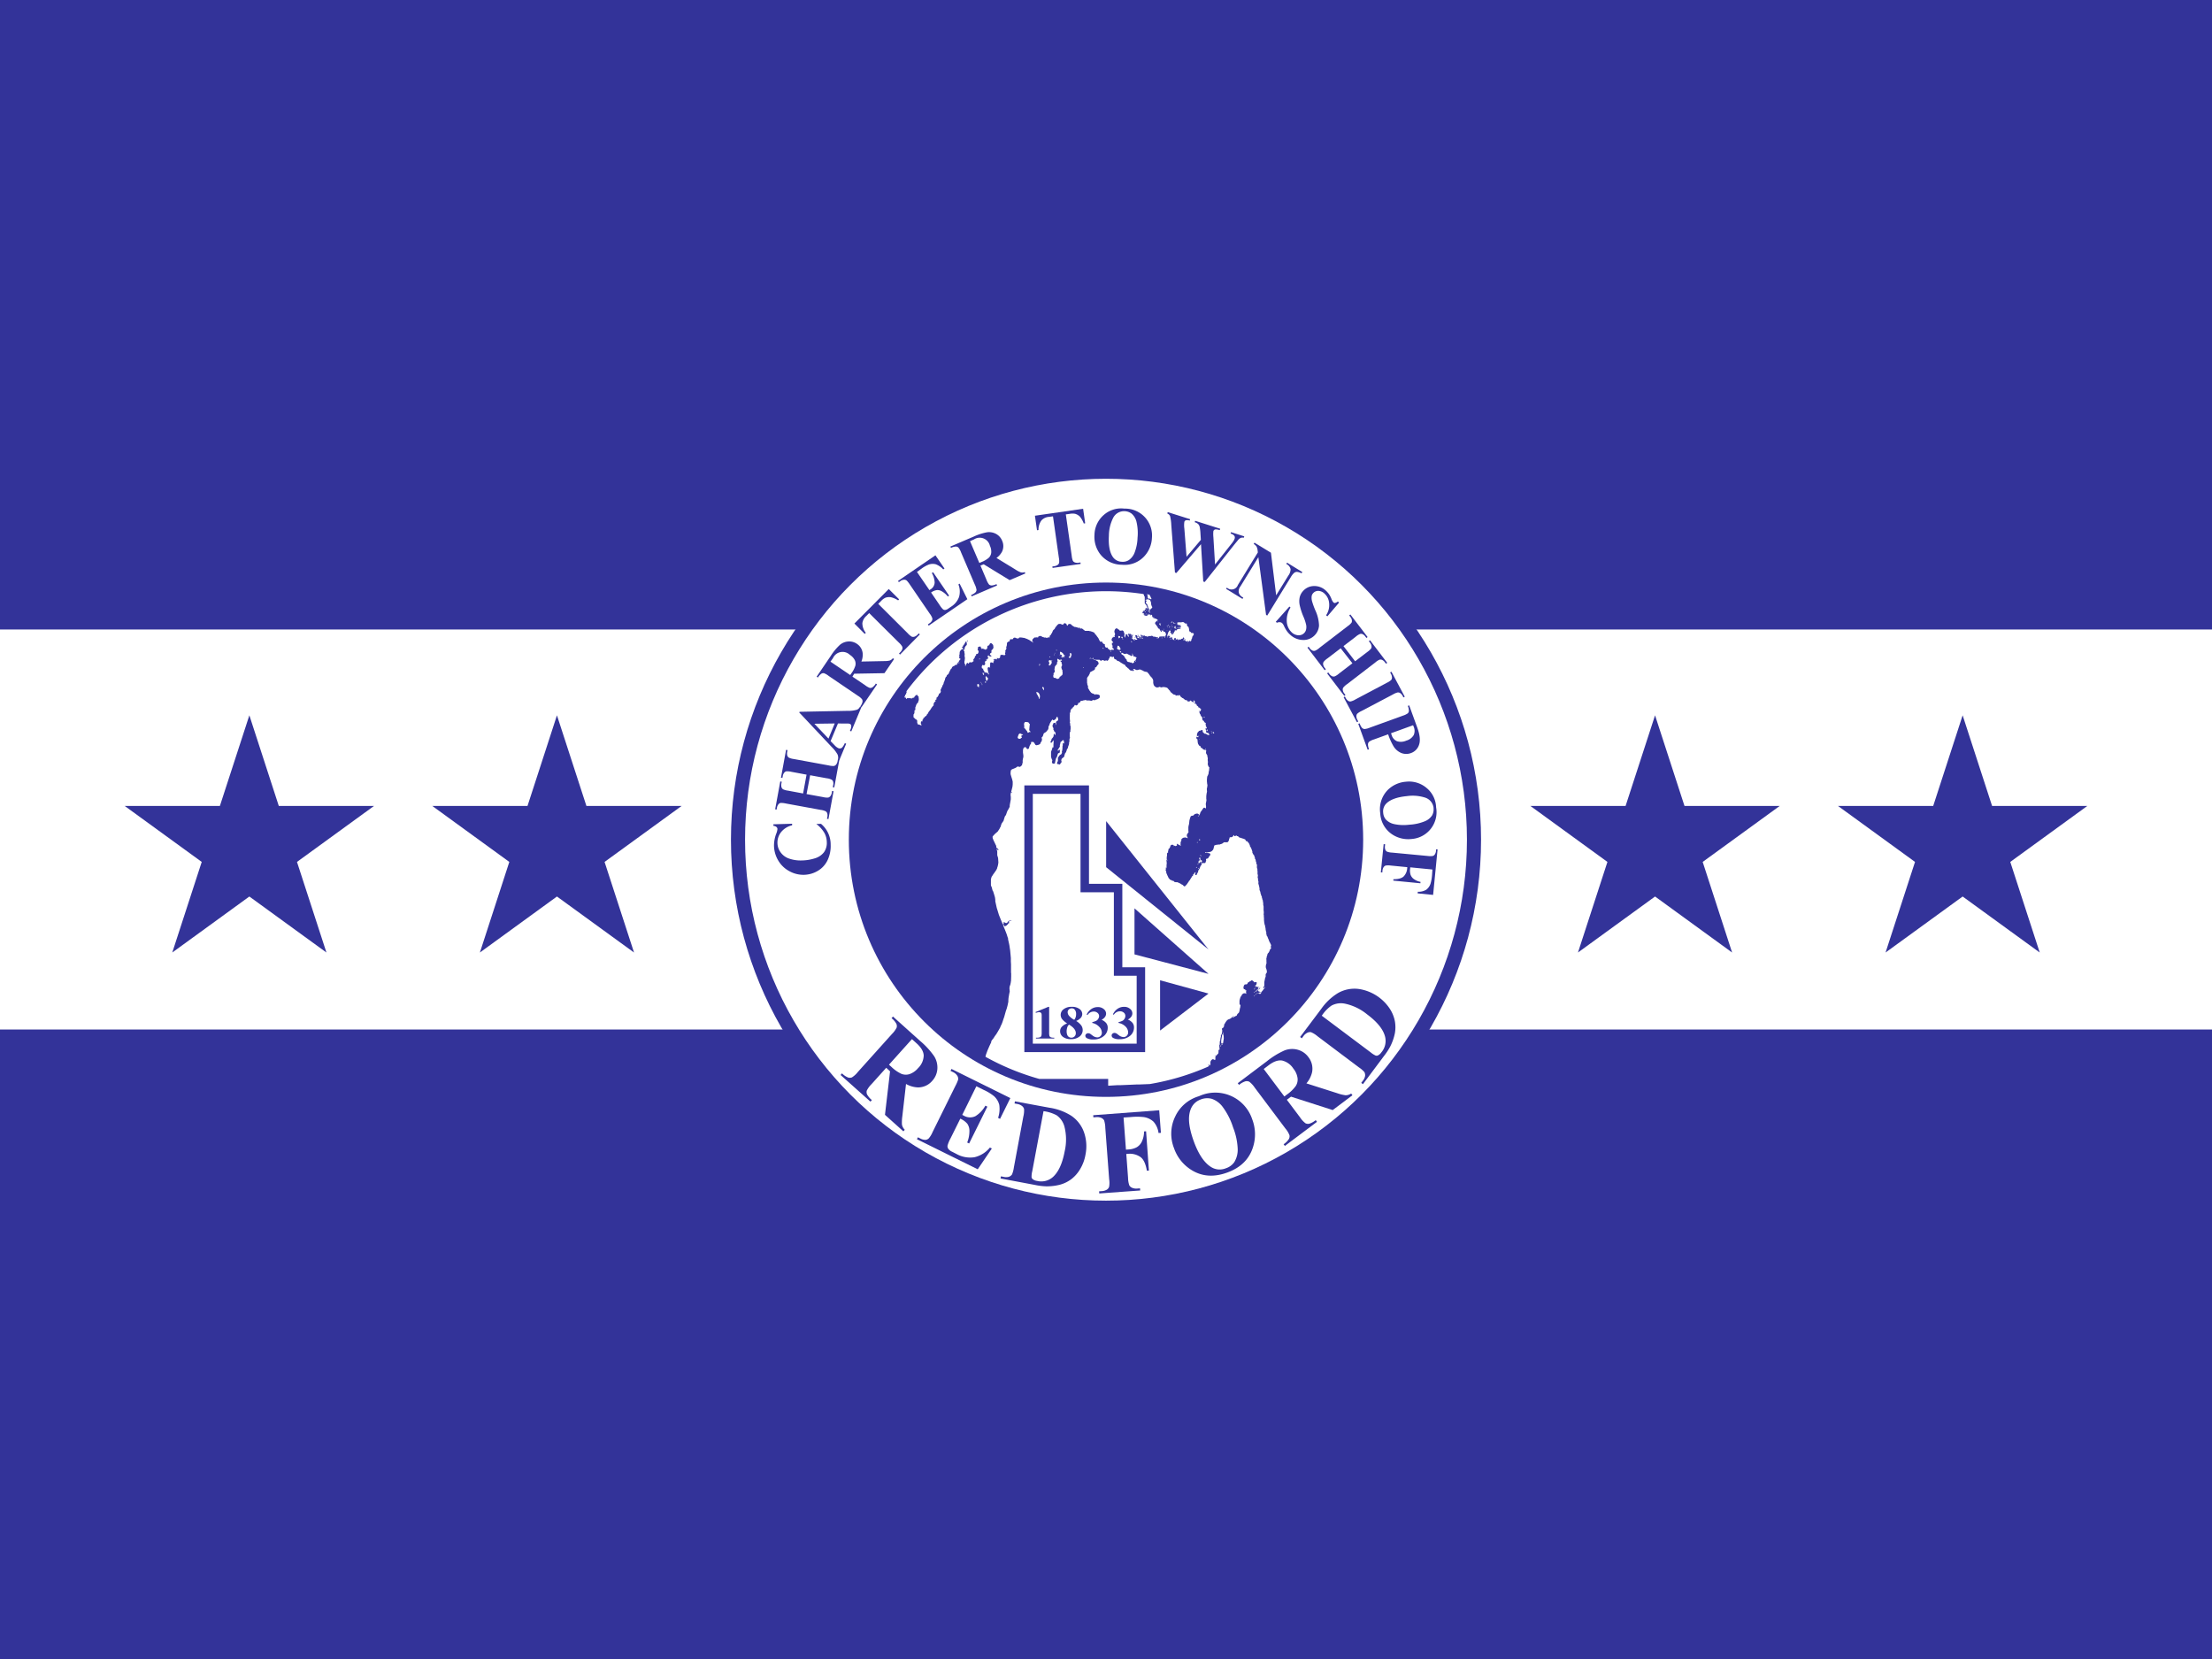 <svg height="273.861" viewBox="0 0 784 588" width="365.148" xmlns="http://www.w3.org/2000/svg"><path d="m0 0h784v588h-784z" fill="#fff"/><path d="m0 0h784v223.11h-784z" fill="#339"/><path d="m0 364.89h784v223.11h-784z" fill="#339"/><path d="m88.38 253.53 10.43 32.11h33.77l-27.32 19.85 10.44 32.11-27.32-19.85-27.32 19.85 10.44-32.11-27.32-19.85h33.76z" fill="#339"/><path d="m197.4 253.53 10.44 32.11h33.76l-27.32 19.85 10.44 32.11-27.32-19.85-27.31 19.85 10.43-32.11-27.32-19.85h33.77z" fill="#339"/><path d="m695.62 253.53-10.43 32.11h-33.77l27.32 19.85-10.44 32.11 27.32-19.85 27.32 19.85-10.44-32.11 27.32-19.85h-33.77z" fill="#339"/><path d="m586.6 253.53-10.44 32.11h-33.76l27.32 19.85-10.44 32.11 27.32-19.85 27.31 19.85-10.43-32.11 27.32-19.85h-33.77z" fill="#339"/><circle cx="392" cy="297.62" fill="#fff" r="130.43" stroke="#339" stroke-miterlimit="10" stroke-width="5"/><circle cx="392" cy="297.62" fill="#339" r="91.15"/><g fill="#fff"><path d="m397 231.15.06.05.28.07.06-.03.02-.12-.09-.14-.13-.14-.21-.02-.11-.1-.06-.02-.02.07.15.19z"/><path d="m397.85 225.9-.05-.14-.04-.08-.1.01-.05.02h-.06l-.03-.03-.07.06-.03.07-.01.09.18.24.17.09.1.03.02-.05.06-.12-.03-.13z"/><path d="m396.06 228.93-.01.36-.07.22-.07.25.03.16.05.1.4.23h.15l.09.14h.15l.06-.12.15.02.11-.04.06-.14-.03-.22-.14-.3-.43-.64-.2-.07-.25-.02z"/><path d="m396.44 226.15.05.05h.05l.07.01.04-.04.1-.05.06-.06.07-.09.1-.05.03-.1.03-.07-.02-.08-.01-.04-.03-.03-.08-.07-.09-.04-.02-.03h-.06-.07l-.04-.04h-.05l-.07-.02-.12.07-.03.12.03.05.01.07.04.12.02.07.01.1-.01.1z"/><path d="m401.27 225.59.02-.05-.14-.11-.1-.09-.15-.09h-.03l.04.13.18.15z"/><path d="m402.52 234.19-.08.02-.03.03-.06.04-.01.01v.09l.01.01.08.06.04-.02.08-.02.03-.08v-.05l-.03-.03z"/><path d="m397.83 226.6v.07l.04.02h.05l.06.02h.03l.01-.04.05-.05-.02-.05-.03-.01-.04-.02h-.1z"/><path d="m398.86 226.06.05.02.01-.02.02-.1.02-.04-.05-.01-.09-.03-.05.06-.03.03.03.05.08.04z"/><path d="m402.84 233.12-.08-.14-.57-.24-.13-.11-.19.1-.12-.12-.13-.36-.29-.57-.11-.05-.01.08.13.3-.02.37-.21.15-.18-.04-.17-.12-.8-.39-.61-.33-.17.03-.45.11-.31-.05-.73-.38-.14.09-.17.23.11.19.13.07.42.28.36.3.19.38.38.6.26.19.08.16.08.38.19.24.36.18.21-.03.41.19.44-.01.13.15.27.13.43-.18.17-.19-.05-.19.09-.25.41-.2.1-.13.04-.29z"/><path d="m400.96 227.48.04.13.08.09.12-.08v-.05l-.01-.07-.03-.09-.02-.02-.06-.05-.07-.14-.06.02-.05.13z"/><path d="m412.8 225.84-.04.09.06.07.07.01.05-.03.04-.07v-.07l-.05-.01-.12-.01z"/><path d="m412.45 223.09.06-.02.05-.03-.03-.1h-.02l-.09-.04-.09.01.02.11.06.07z"/><path d="m411.69 223.44h.04l.01-.06-.01-.08-.11-.06-.05.11.05.08z"/><path d="m411.75 226-.04.08.02.09.07.05.1-.03.05-.11-.05-.06-.04-.02z"/><path d="m404.61 226.1.01.05.06.09.01.04.17.01.15-.01.09-.05.03-.07.03-.05-.1-.03-.14-.02-.09-.06-.07-.03h-.03l-.06.01z"/><path d="m410.07 226.24.02.09.03.03.07.01.06-.02.08-.12v-.12l-.08.02-.07-.02z"/><path d="m404.93 225.43-.05-.04-.04-.02-.09.02-.05.07v.05l.06.12.09.07h.03l.08-.09-.02-.07v-.05z"/><path d="m383.98 236.53-.11.03v.1l.05.07.06.02.06-.01.04-.09-.02-.07z"/><path d="m411.44 220.99.04-.11-.03-.05-.04-.03-.12.05v.07l.02.08z"/><path d="m379.61 232.44.03-.04.16-.16.01-.05-.01-.14-.02-.07-.07-.2-.13-.3-.2-.07-.18.13v.12l.13.11-.01.1-.16.08-.03.09.06.05.18-.02-.01.12h-.14l-.03.21-.08.15-.06.03-.12.22-.14.03-.02.14.03.08.15.09.24.08.15-.07.08-.15.21-.08.02-.07-.08-.07v-.05z"/><path d="m386.37 233.23-.07.03-.04.05-.01.09.01.03.03.04.03.01h.05l.1-.06.05-.05.05-.07.01-.03v-.04l-.03-.03-.06-.04z"/><path d="m386.92 233.34-.02.07v.12l.01.01.08.04.06-.03.06-.12-.03-.09-.08-.08z"/><path d="m373.51 240.24.28-.01.09.02.11.01.07.06.26.07.18.16.22.05.17.04.09-.08.21-.07.28-.15.08-.35.12-.17.37-.15.2-.3.14-.03.1-.07.05-.13.05-.24.04-.31v-.19-.15l-.09-.31.05-.29-.1-.24-.09-.1-.08-.26-.12-.31v-.36l.1-.29.12-.18.01-.2-.07-.48-.05-.05-.01-.02-.06-.18.06-.2-.01-.05-.11-.07-.16-.16-.07-.12-.11.02-.01-.07.03-.09.06-.1.14-.06.07.03.05.12.12-.07.09-.09v-.07l-.1-.14-.05-.07-.11-.05-.1.01-.16.08-.17.04-.31-.03-.07-.05-.06-.14-.15-.05-.22-.09h-.09l-.05.08v.33l.01.11.07.09.04.21-.03.15-.08.2-.1.04-.05.05.03.06.03.28-.02.03-.05.26-.19.27-.21.13-.17.29-.09.15-.09.15-.01.37-.08.09.07.15-.09.12v.15l.06.31.06.21.01.18-.05.09-.06.2-.05.05-.08.1-.21.22v.7l-.07.02-.05.14-.03.16.1.11-.02.17z"/><path d="m373.63 232.19.04-.07.01-.09-.02-.06-.03-.06-.07.04-.07.11-.01.09.03.04.04.01z"/><path d="m387.43 233.18-.03-.03-.02-.04-.02-.02-.07.21-.02.12.02.03.07.1h.02l.12.02.03-.01.02-.12-.05-.12-.04-.1z"/><path d="m377.34 232.46.06-.06-.08-.33-.19.12-.06-.04-.11-.19-.02-.15-.41-.45-.23-.14-.19-.13-.18-.07h-.2l-.02.11-.01.11.04.05-.03.05-.04.03-.02.05.12.33.09.11-.01.05-.1.01-.16.13-.1.04.1.05h.11l.12-.01.03-.09.06-.03.14.07.19.02.05.11.06.12.1.07v.08l-.02.08-.04.04-.15.02-.07.03-.01.2.03.05.1.04.08.08.05.04.08-.02.13-.2.01-.05.05-.01.12.02.03.03-.03.15.04.04.06-.05.05-.12.04-.05.06.02.05.08.01.1.23-.08v-.05l-.04-.05-.14-.1-.03-.09-.01-.07.05-.07z"/><path d="m393.78 230.75h-.03l-.1.01-.01.07v.05l.06.11.06.01.07-.08.04-.05-.01-.07-.02-.05z"/><path d="m403.81 225.37-.04-.09h-.12l-.08.04.01.13.05.06.06-.02.11-.01z"/><path d="m403.89 225.32.06.04.09-.04-.04-.08-.05-.04-.06-.07-.01-.05-.09-.08-.08-.09h-.04l-.05-.02-.09.09.07.06.05.06.04.03.15.14z"/><path d="m403.15 226.08h.11l.1.07h.17l.11-.05.06-.13-.01-.06-.04-.03-.02-.01-.06-.06-.05-.07-.04-.05-.03-.05v-.07l-.02-.03.02-.09.01-.1-.01-.07-.01-.02-.05-.08-.06-.07-.03-.07h-.09l-.04-.02-.08.02-.08.03-.02.07.02.13.06.11.03.1.03.09.09.15-.02.12-.04.03-.03.04-.05.08.01.07z"/><path d="m403.07 226.64.02-.1-.17-.19-.16.03-.08-.07-.01-.07h.16l-.05-.13-.29-.27-.15.12h-.1l-.17-.19.03-.12.14.04.15.07.12-.15-.04-.09-.18-.19-.06-.12-.12-.17-.08.03.02.2-.14-.05-.09-.05-.08.05-.12.01-.09-.03-.16-.19-.19-.18-.1.04v.1l.17.12.18.26-.02.24-.11.08.07.12-.03.21-.12.13-.09-.05-.14-.05-.04.05.04.05.2.09.18.13.15.16.38.37.38.21v-.09l-.33-.33-.01-.1.17-.13.04-.04.06.19.1.09.25.09.27-.02.07-.03z"/><path d="m404 226.23.15.09.1-.04-.04-.08-.08-.07-.07-.1-.06-.07-.03-.04-.07-.04-.08.16.03.12z"/><path d="m390.91 229.59h-.09l-.02.1.11.16.12.07.07.03.03-.03v-.11l-.02-.1-.14-.07z"/><path d="m404.29 225.86.03.03.01-.01.03.01.02.02.02-.03.04-.06v-.05l-.06-.06-.01-.07h-.12l-.02.1.04.03z"/><path d="m405.81 216.63.02-.09-.03-.05-.09-.04-.06.07.01.1h.02l.06.02.06-.01z"/><path d="m445.3 350.88-.05.12-.22.24h-.06l-.03-.04h-.01l-.02.19.03.01.2-.18.16-.16.05-.07.11-.12v-.12h-.02l-.11.12z"/><path d="m444.82 350.12-.05.06-.06.1.04.04h.04.07l.04.03.05-.03-.01-.05.01-.07-.01-.01-.06-.04z"/><path d="m444.66 350.44h-.09l-.06.05-.03.05-.03.06.01.07.06-.02.06.02h.12l.02-.01v-.05l.02-.07-.03-.07z"/><path d="m445.07 349.15-.13-.07-.04.05.19.21.1.12.12.09-.15.18.06.09.12-.14v-.17l-.04-.05z"/><path d="m444.4 351.55v.1l.02.02.03.05.03.02h.06l.05.02.04-.09h.03l-.01-.05h-.03l-.05-.05-.04-.03h-.03l-.03-.02-.04.02z"/><path d="m406.26 212.55h-.08l-.07.03-.07.08-.01.14.04.1.06.06.03.01.05-.01.04-.07.06-.1.03-.04h.07l.02.09-.04.14-.05.12-.11.2-.09.19-.05.05-.01.06.03.09.06.07.07.04.07.07.06.08.03.12.05.07.03.04.06.01.06.04.03.05.06.07v.08l-.02.11.01.03.05.14.06.09.1.24.04.1-.03.1.03.12.09.14.12.19.03.05.06.07.11.17.05.14-.02.07-.04.03h-.05l-.12.02-.02.05-.01.07.06.1.12.09.1.03.08.01.03-.06.03-.12v-.2l.01-.17.03-.07.03-.03.06.01.09.02h.06l.05-.06.06-.12.01-.07.06-.05h.08l.04.04.05-.05.03-.14.06-.07.11-.1.02-.12-.03-.14-.05-.07-.07-.08-.06-.15-.04-.14-.05-.16-.06-.13-.02-.12-.02-.18-.02-.15.01-.17-.05-.28-.08-.18-.06-.16-.07-.24-.12-.14-.12-.12-.19-.12-.24-.06h-.24l-.18-.04-.16.03-.13.1z"/><path d="m444.45 353.08v.08l.03-.02.04.01.03-.05.07-.09-.03-.07-.02-.06-.03-.04v-.03h-.04l-.03-.01.01.08-.03.06z"/><path d="m406.62 211.24-.04-.07-.02-.02-.06-.07-.08.07v.1l.02.02h.12z"/><path d="m450.55 336.07-.09-.24-.06-.14v-.1-.07l.13-.35-.06-.33-.13-.27-.33-.67-.07-.13-.14-.19v-.12l-.08-.26-.32-.71-.06-.16-.07-.22-.15-.3-.16-.16v-.07l-.06-.32-.09-.22v-.32-.33l-.12-.3-.07-.41-.07-.39v-.1-.19l-.09-.32-.06-.25v-.16-.05l-.08-.29-.09-.18-.16-.81-.08-.86v-.27-.46l-.05-.32v-.27-.26l-.08-.51.06-.27v-.56l-.07-.5v-.18-1.18l-.13-.61v-.56l-.12-.69v-.22l-.06-.19-.14-.29v-.24l-.14-.19v-.22l-.07-.44-.23-.31-.07-.54-.15-.18v-.3l-.11-.38-.22-.51v-.56l-.16-.81-.26-.92.05-.65-.13-.42-.05-.75-.12-.38.1-.61-.09-.46-.07-.34.05-.53-.07-.32v-.59l-.18-.55v-.75l.06-.15-.06-.19-.16-.22-.05-.27v-.05-.28l-.13-.2-.1-.58-.05-.07v-.25l-.19-.17-.08-.09v-.05l.06-.08v-.14l-.06-.14-.16-.36v-.2-.06l-.24-.24-.24-.37-.22-.47v-.13-.34l-.1-.16-.08-.24v-.15l-.1-.1-.07-.33-.17-.17v-.19l-.26-.3-.07-.12v-.16l-.07-.3-.14-.23-.17-.42-.06-.09-.19-.1-.14-.24-.2-.21-.09-.07h-.05-.13-.17l-.14-.29v-.12l-.07-.07-.12-.15-.25-.07-.11-.07h-.05l-.06-.08h-.19l-.38-.16h-.15l-.35-.18h-.3l-.3-.2-.09-.05-.12-.18-.29-.15h-.14l-.19-.1v-.05-.08h-.09l-.32.16-.23.1-.21-.05v-.32h-.18l-.37.51-.28.16-.33.08h-.14-.33v.25l-.08.11-.12.34-.05.22v.14l-.28.52-.28.19h-.09-.27-.2-.32-.32l-.09.05-.12.12-.51.36-.57.16-.16.1h-.35l-1 .13-.18.06-.46.17-.16.69-.09.27-.06.12.07.15-.18.17-.05.15-.2.21-.17.18-.31.22-.44.13-1 .17-.65-.09v.2l.29.07.2-.08.33.09.57.07.32.13.12.14v.16l-.06.24v.12l-.32.32-.17.3-.23.37-.14.1-.41.08-.14.1-.05.07v.31l.09.12-.07.11-.2.61-.11.21h-1.15v.1l-.11.13v.22l-.06.17-.08.19-.23.18-.05.17-.2.46v.24l-.17.14-.08.16-.18.42h-.11l-.12.07v.07l.06.05v.23.12l-.14.19-.34.62v.19l-.2.13h-.23-.15v-.14l.05-.37-.06-.1v-.21l-.07-.13h-.1l-.07.05-.07.24-.14.32-.2.06-.1.2v.07.13l-.06.06v.17h-.17l-.06.05-.11.14-.09.18-.05.12-.18.24-.32.53-.07.12-.17.27h-.14l-.05.22-.11.15-.2.3-.48.69-.44.46-.25.23h-.05l-.33-.17-.12-.14-.12-.14-.41-.28h-.21v-.07l-.22-.1-.05-.14h-.07l-.32-.14-.06-.07v.05l-.42-.21-.22-.09h-.09-.18-.3l-.28-.07h-.15l-.43-.43h-.14-.26l-.09-.07-.18-.16-.15-.07h-.18l-.14-.09-.13-.12-.15-.22-.09-.07-.14-.12-.5-1.06-.09-.21-.28-.65v-.34l-.05-.13-.22-.62h.09l.11.1-.08-.15v-.26l-.06-.17v.24l.06-.43.06-.1v-.12h.1l-.11.39h.07l.08-.14.05-.16v-.24-.41-.3l.06-.29v-.33-.12l-.08-.67v-.36l.37.2h.05v-.06l-.28-.17-.06-.09v-.07-.44-.15l.05-.51.06-.12v-.32-.26-.1-.15l.08-.14.11-.08.06-.17v.07h.06l.08-.06v-.16l-.06-.18.11-.28.05-.26v-.1l.12-.36.07-.08.12.06.07-.11.06-.05.09-.28v-.09h.08l.11-.17v-.07h-.06v-.15l.22-.26.1-.1.06-.05h.16.18.1.22l.18.22-.1.13v.07.05h.06l.1-.2.06-.07h.06v.1l.31.13h.25.06l.06-.14h.05l.08.09h.06l.05-.16.06-.06v-.19l-.09-.1v-.07-.07l.09-.07h.12l.27.15.09.14v.05h.15.05.12l.18.17.15.07h.08.19v-.07l-.19-.29.06-.14v-.18-.19-.26-.17h.18v-.36l.16-.12v-.08l-.11-.12v-.07-.07l.11-.12.17-.21.38-.27.55-.11h.41l.74.27-.24-.5-.13-.32v-.41l.08-.15.14-.22.2-.34.19-.2-.07-.54v-.27-.36-.19-.14-.27l.05-.34.06-.3.14-.54.13-1.24.25-.93.08-.17.18-.44.93-.23.14-.18.26-.26.28-.09.38-.12h.39l.36.19.17.29-.37.52h-.11v.05h.06l.09-.05.17-.06.12-.15.14-.36.19-.22.06-.25.19-.56.22-.22.26-.4.15-.2.13-.22.32-.39.21-.08h.08l.3.23h.08.12l.06-.44v-.18l-.09-.85.06-.46.12-.56v-.09l.05-.24v-.2l-.06-.31v-.06-.26-.14-.52l.1-.83.16-.77-.07-.95.14-.64.09-.7-.11-.51-.08-.84v-.05-.6l.08-.85.07-.3.21-.35.24-.68v-.44l.08-.22.06-.32.05-.21v-.46l.11-.34-.33-.43-.17-.4-.07-.3-.05-.21.07-.41v-.44l-.08-.53.05-.74-.15-.38v-.05-.41l-.44-.76-.05-.17v-.22l.08-.81h-.23l-.13-.07h-.16l-.43-.12-.3-.23-.23-.27-.44-.15v-.23l-.21-.37h-.09l-.32-.17-.31-.54-.1-.22-.07-.41-.1-1-.07-.14-.3-.17.05-.29-.09-.07v-.09l.08-.11.06-.07h.1l.2.07v.12h.07l.08-.07.08.06.13-.14v-.1l-.27-.21h-.12-.15l-.05-.11v-.25h.13l-.12-.16.1-.34.25-.54.17-.07.11-.2.13-.14h.1l.19-.1h.22.13l.11-.2h.23.27v.22l.08.14-.08.08.05.14.11.27.21.07.12.24.29.16h.3l.32.14.07.05.32.21.65.09v-.1h-.07l-.06-.17-.08-.26-.11-.15-.14-.09-.42-.07-.32-.22v-.64l-.15-.17v-.14l.11-.07v-.15h-.08l-.1.12h-.1v-.12l.21-.15h.28l.12-.14v-.06l-.24-.26v-.07-.07l.07-.05-.09-.14h-.05l-.12-.19v-.12l.08-.1v-.08l-.12-.14v-.09-.08l.06-.1.06-.14-.4-.34-.13.08v-.14l-.27-.48-.07-.05h-.15l-.05-.09-.12-.2-.1-.24v-.5l-.12-.31-.27-.22-.06-.1-.17-.33v-.19l-.18-.17-.22-.57v-.06l.07-.11v-.06-.05l-.19-.08v-.06-.05-.06-.05l-.14-.1h.1l.08.06v.15.05h.3.13l.12-.13v-.25l.13-.11v-.17l-.1-.17-.21-.21h-.06v.09l-.18-.29-.37-.11-.06-.07v-.19l-.21-.17-.13-.13h-.09l-.08-.07-.1-.41h-.05-.13-.09v-.32-.06l-.15-.05h-.08v.19h-.1l-.06-.1-.09-.25v-.08h.05l.18-.09v-.13l-.05-.09-.1-.09-.11-.18-.07-.18h-.05-.2l-.05.14.11.39v.19h-.05l-.12-.07-.45-.27-.14-.07-.24-.26h-.07-.11-.07l-.08.26h-.18-.19l-.12.12h-.07l-.09-.09-.08-.12v.17l-.13-.14v.05h-.05v-.05l-.09-.24-.07-.11h-.14-.33l-.35-.24-.19-.16-.12-.09-.21-.2-.27-.07-.23-.2-.1-.07-.32-.26-.13-.25-.12-.21-.15-.05-.21.05h-.23v.22h-.08l-.22-.22h-.08l-.15.08-.12.08-.46-.11.08-.05.07-.09.19-.06v-.05h-.05-.12-.18-.21-.22l-.15-.2h-.07l-.18-.09-.08-.07-.06-.17-.27-.07-.09-.07-.08-.16-.14-.15-.1-.1-.08-.11v-.1l-.14-.17-.19-.14-.15-.21-.06-.07-.43-.5-.2-.09-.12-.07h-.16l-.32-.14h-.51l-.2-.07-.53.18-.33-.08-.49-.11v-.05h-.14v.14l-.08.07h-.08-.21l-.15.06h-.15l-.36-.11-.23-.12-.22-.17-.15-.16-.12-.17-.11-.23-.1-.31-.07-.44v-.77l-.07-.27-.06-.1v-.07l-.08-.14-.06-.12-.5-.62-.21-.16-.45-.66-.28-.39-.08-.05-.07-.09-.12-.16-.18-.17-.65-.13h-.1l-.17-.07-.25-.09-.3-.19-.93-.42h-.4l-.29.11-.45.08h-.12l-.29-.07-.34-.19-.25-.13h-.13-.12-.08l-.15.15h.15v.1h.08l.12.21v.05l-.21.18-.11.05h-.14l-.13-.22h-.07-.06l-.35.14-.08-.09h-.06v-.11l-.09.05-.14-.17-.15-.09-.34-.4-.19-.08-.14-.14-.16-.2-.18-.1-.18-.17-.21-.21-.1-.19-.11-.24-.24-.08-.19-.08-.8-.48-.39-.24-.46-.35-.57-.15-.18-.11-.09-.22-.63-.3-.27-.16-.08-.17v-.07l.09-.06v-.06l-.06-.11-.07-.18-.12-.07h-.06l-.28.17h-.1l-.33-.18h-.23-.07l-.22.08-.09.12-.06.11v.06l.09.17v.1h-.27v.05l-.06.22-.08.22-.19.23-.19.12h-.09-.06-.1l-.12-.16h-.05-.06-.08l-.12.1-.08.09h-.09-.09l-.2-.09-.18-.09h-.16l-.24-.12h-.12l-.08.05-.09.08-.14.15h-.17-.07l-.33-.31-.12-.05h-.09-.23-.39-.79l-.37-.13h-.06-.09v.06l.18.15h.11.14.07.05l.15.1h.06.06.06v-.01l.1.19.31.06.35.48.1.29-.08.38-.09.15-.2.13-.18.27-.28.44-.17.13h-.17l-.1.07v.42l-.08.22-.18.2-.67.37-.72.38-.2.28v.24l-.25.44-.11.22-.07.14-.1.15-.1.08-.35.54v.87.22.21.18.28l.08.25v.25l.13.37.13.28v.2.36.14l.25.36.18.32.18.32.16.19.13.16.16.22.16.11.19.15.47.13.16.11.15.09h.05l.39.22v-.09-.07h-.12v-.05l.06-.05.12.07h.15l.5.05.44.09.25.16.15.2v.19l-.08.51-.11.15-.56.33-.19.1-.39.1h-.05l-.41.23-.51-.09h-.07l-.13.05-.44.25-.76-.13h-.3-.23-.44l-.13-.08-.12-.08h-.06-.06-.13-.14l-.12.08h-.11-.18l-.17.1h-.14l-.15.1h-.47l-.1.05-.1.08v.07l-.06.17-.18.17-.14.1-.17.11h-.1-.2v.05.07.22l-.11.24-.22.15v.07h-.1l-.12.07h-.11-.12l-.13-.05-.17-.16h-.07v.07l-.13.17-.09.18-.08.14-.3.23-.06.05-.08.12v.12l-.05.08-.09.11h-.08-.08-.1v.1.14l-.08.05h-.14v.09l-.12.15v.08l-.05.11v.17.23l-.05.14-.05.07-.06.2-.1.32v.07l.06.09-.05.18v.05.09.22.17.09.12.12.24.34.13.07.11l.06.23v.14.19.1.19l-.06.15v.15l.06.11.07.2v.05.16.29.08.05l.08.16.06.17v.14.25.27.43l-.09.2v.1.11h.06v.06.15l-.2.39-.07.19v.61.19.15.09.25l.07.28v.17l-.08.23-.1.36v.32.46l-.13.34v.38.06l-.09.37-.25.65-.11.52-.16.26-.15.15-.11.47-.18.43v.11l-.22.25-.14.17-.07.27-.14.34-.07.46-.25.35-.22.12-.1.11-.11.07-.11.1-.14.15-.11.32v.09l-.05.18.1.17v.36.1l-.35.39-.16.32-.14.08-.51-.15h-.21l-.21-.18v-.17-.1l.09-.17v-.07l.22-.4v-.17-.22-.51-.27l.65-.93.51-.29.23-.43v-.05l.06-.25-.08-.29.12-.22v-.12-.15.18l.08-.29v-.15-.21-.17l.08-.08v-.09l-.05-.15v-.21-.08l.06-.2.05-.19v-.16-.47-.09l.11-.06.33.09h.05l-.08-.76-.07-.32-.06-.07h-.14-.16l-.19.15-.12.22-.25.13-.15.08-.06.14-.15.78-.09.17v.6l-.2.35-.34.5-.12.19v.07h-.12v.2l.17.17h.06l.08-.13.05-.12v-.07h.15.29.08v.2l-.11.09v.08.15.24l-.07.24-.53.23-.08.14-.14.42-.16.58-.17.35-.08.07-.06.06-.05.12-.21.81-.16.77v.22l-.12.06h-.18l-.16.09-.25-.09-.18-.06-.15-.19v-.39-.17l.08-.1v-.21-.13l-.08-.1-.06-.08-.07-.25-.12-.23v-.12l-.11-.32v-.25-.15-.14-.2-.41-.53l.07-.37.12-.2.16-.49.05-.14v-.12l.1-.2v-.05-.07-.06h.06.29v-.06-.09-.24-.68l.05-.42v-.26-.1-.07-.24-.22-.1h-.05l-.13.1-.07.16-.12.08-.12.23-.11.11-.22.23-.21-.16-.05-.08v-.09-.14l.11-.15.14-.28.14-.49v-.07l.19-.18.09-.09.2-.27.11-.13.11-.36v-.35-.06l.13-.14.06-.26h.11l.16.43.1.06h.11v-.49-.29l-.08-.17-.1-.14h-.14l-.11-.16-.08-.25-.26-.47v-.12l.07-.29v-.08l-.18-.16-.12-.24v-.19l-.08-.31v-.06l.17-.27.08-.26.05-.17.06-.08.26-.11h.11l.07.07.15-.1.09.1.06.09v.48l.08.09h.06v-.29l.06-.14v-.1l-.05-.25v-.13l.13-.29.06-.07.4-.21.18-.35v-.4l-.16-.33-.09-.32h-.12-.11l-.14.35-.16.28-.08.15-.45.36-.38.08-.18-.07-.18-.23-.42.66-.21.32-.32.57-.08.42-.08.14-.25.38v.29l-.09.65-.17.27-.14.17-.46.57-.67.41-.14.1-.1.22-.06.2-.18.56-.15.22-.28.26v.14.07l.12.33v.1l-.05.31-.08.4-.32.39-.16.49-.14.1-.34.23-.82.21-.39-.11-.19-.35-.11-.1-.07-.14-.15-.24-.13-.17-.54-.1h-.14-.12l-.08.09-.05.18v.23.13l-.08.12-.06.1-.17.13-.19.44-.1.3-.22.7-.35.14h-.05l-.37-.12h.19l-.31-.24-.19-.38-.43.14h-.08l-.14.14-.17.22-.06.26-.08.37v.5.37l.14 1v.56l-.2.79v.1l-.05.22v.51.38l-.12.37-.07.12v.36l-.71.63h-.24l-.69-.15-.18.18-.41.27-.14.08-.67.28-.39.14-.35.2-.15.18-.06.07-.1.73v.61l.26.91.19.61.13.4.17.77v.94l-.08.78-.21.83v.07l-.13.42-.1.49-.06.26.06.05.05-.21h.06v.15h.09l.17-.16-.15.27-.22.05-.15-.11v.15l-.09.66.08.74v.37.48l-.18 1-.13.71-.07.41v.34.15l-.36.73-.46.77-.2.52-.31.91-.12.17-.12.17-.2.26v.11l-.13.38-.3 1-.42.61-.14.18-.17.31v.06l-.14.3-.12.57-.23.33-.05.14-.13.28-.65 1-.95.82-.11.11-.75.82v.25.29l.26.69.09.21.1.2.12.24.31.65.12.26.29.57v.48l.1.17h.11l.07.15h.15l.05.12v.22l.06-.05.39.23-.21.08h-.08l-.23.05-.16-.28v.02l-.11-.15v-.12-.07l-.06-.09v.07.14l.06.19.21.83v1.29l.3 1 .1 1.51v.14l-.14.88-.11.39v.08l-.15.34v.21l-.07.14-.08.18-.1.22-.18.3-.19.27-.3.44-.11.15-.14.21-.15.17-.13.2-.26.42-.08.13-.11.16-.09.09-.06.21-.07.25-.06.19-.07.25v.29 1.09.25.14.19.13l.1.35.2.42.1.26v.1.16l.12.21v.1.16l.14.23.09.14.1.23.08.28.14.43.1.33.08.27.1.31.09.42.06.19v.28l.06.29v.2.18.21l.05.22.47 2.13.26.81.49 1.62.06.15.28.7.33.83.62 1.45v.14l.08.1.32-.15.06-.2-.1-.14h-.12v-.12l.12-.09h.37l.28.14.13.1h.29l.39-.28.1-.26v-.06l.23-.05h.11v-.1l.3-.21h.11l.08-.07h.22l.1.07.23-.08-.08.05-.12.12h-.09l-.11-.07-.11.06-.24.12-.16.09-.14.24.09.27-.06.27h-.22l-.15.15v.22.05h-.14-.1l-.13.27-.13.05-.17.1-.16.11h-.1-.13l-.12.06h-.09l-.13-.1v-.25-.18h-.09l-.25.18.19.43.15.36.38.89.11.31.11.25.38 1 .27.87.21.6v.32l.36 1.57.15.79v.08l.22 1.43.16 1.73.09 1v.83.39l.06 1v2.14.73l.05.39v.97l-.05 1.65-.09.47v.13l-.16.73-.24.66-.07.69.1 1v.06l-.19.92-.24 1.43-.06.85v.46l-.3 1.4-.27 1-.14.4-.18.51-.16.58-.42 1.49-.24.68-.35 1.07-.3.79-.36.72-.21.54-.68 1.2-.64 1.07-.56.75-.09.15-.35.56-.46.56-.36.55v.34l-.33.67-.22.47-.06.13-.69 1.58-.59 1.6-.08.44-.08.23a87.58 87.58 0 0 0 19.16 7.88h.09.7 2.44 2.09 7.06 12v2.41l3.26-.2h1.08l3.32-.14 2.46-.11h.9l3.71-.15a87.21 87.21 0 0 0 20.5-6.09l.08-.08h.13l.1-.15h.13.07v-.15l-.18-.14-.06-.1.09-.19.16.07.1.09.08.07.09-.13h.09v.22l.06.07v-.17l.08-.2v-.17-.42-.44l.12-.25.23-.36.3-.23.15-.05h.05l.39.09.29.2.06.06v-.11l.06-.09.14-.1v-.09-.1l-.09-.15v-.19l.08-.22.06-.2-.05-.1-.34-.31h.14l.15.2h.12l.09-.05.1-.13.26-.25.23-.27.28-.23-.05-.19.12-.15-.11-.27h.08l.05-.2-.08-.26v-.24h.09l.09.07.08.07v-.05l.1.05v-.31l.05-.44v-.15l-.13-.22v-.14l.07-.08v-.25l-.05-.19v-.09h-.05v-.05-.05-.05h.09v.12l.08.07.08-.25v-.14l-.07-.25.07-.24v-.23l-.05-.29h.17v-.06l.07-.54.07-.61.12-.21v-.25-.34l.23-.35.06-.17.05-.2.11-.45v-.33l.07-.2-.05-.09-.07-.15v-.07-.25-.2l.14-.15h.19l.07-.09.11-.23.19-.3.11-.22-.13-.17v-.14l.09-.08.07-.05.11-.22.28-.51.37-.52.27-.3.42-.25.32-.09.43-.22.31-.23.42-.45v-.09l.09.07.17-.1.09-.1.11.06.23.05.19-.05.48-.1.14-.23.11-.29.23-.28.21-.15.19-.23.19-.59.12-.75v-.13l.13-.22v-.29l.11-.42-.1-.23-.26-.38v-.27-.14-.1-.08-.06-.52l.13-.63.1-.25v-.1l.21-.46.17-.23.06-.07.11-.11v-.18l.08-.1.26-.26.23-.17.27-.06h.38l.2.08.08.1h.06v-.07l.05-.13-.09-.43v-.25l.15-.09.08-.08-.06-.08-.34-.09v-.05l-.09-.21-.12-.1-.32-.07-.15-.21-.06-.2.05-.41v-.1l.17-.44.22-.28.24-.05h.34l.41-.18v-.09-.16l.25-.29.26-.1.21-.2.19-.07.27-.09v-.12l.16-.07.17-.06h.1.05l.21.16.26.22h.06l.28.35h.12l.07-.13h.2.24l.15.07v.1.41l-.08.22-.13.27-.21.25-.11.08-.09.07.11.07.28-.06.16.07.33.21h.07l.19-.07.7.18.44.11.15.15.13.05.06.16.14-.12.2-.3.3-.42.08-.34v-1.17l.14-.69.11-.53v-.06l.12-.37.11-.22v-.84l.11-.25.31-.42v-.34l-.07-.56-.23-.64-.08-.31v-.22l.05-.56.08-.27.15-.46-.05-.31v-.33-.48l-.05-.37.09-.29.05-.3v-.19l.16-.35.06-.24.07-.34.17-.25.26-.27.23-.44.17-.4v-.16z"/><path d="m433.34 369.99-.08-.02-.11-.02-.04.06-.03.07.01.09h.03l.05.05.04.08.05-.06h.04.02l-.01-.09.01-.11z"/><path d="m433.63 365.87-.03-.03h-.04l-.08.25-.11.34-.22.37-.05.37-.12.73-.11.59-.04.51v.42l.01.17.09.2.07.1.08.01.11-.12.24.05.06-.25.08-.13.01-.51.09-.29.08-.67-.03-.41-.01-.37-.05-.21-.1-.34-.01-.22.05-.47z"/><path d="m432.78 370.77v-.06l.03-.07v-.05l-.09-.12-.11.1-.03.12v.11l.03.04.03.07.08-.02.04-.05z"/><path d="m445.74 351.94-.35.13-.23.22-.17.24-.08.16.04.09.11-.24.09-.11.19-.22.28-.17.38-.06.24.14.24.17.25-.05.2-.18.08-.34.15-.22.23-.25.06-.07.19-.22.11-.23.2-.18.32-.39.1-.17.03-.13-.08-.07-.06.05-.05.15-.13.19-.23.06-.14-.14-.03-.06-.23-.18h-.44l-.3.02-.1.12v.09l-.03.27-.12.16-.05.09-.38.08-.35.08-.14.1-.14.27-.16.17-.15.1-.21.13-.03.03.03.04.15-.05.1.03.16-.16.22-.27.06-.1.06.07.03-.19.09.02.18.14.17.22.07.1.02.14.02.08.05-.08v-.12l.2.05.12.01.17.18v.12h-.12l-.01.14-.15-.04-.09-.2-.06-.04-.07.08.04.18-.28-.04z"/><path d="m446.38 349.71-.19.02-.18-.06-.13-.17-.14-.05-.11-.04-.09.05-.09.22-.04.09.07.03.06-.08.04-.14.07-.07.07.11.18.1.11.07.3.04v.08l-.1.04-.1.01-.21.17-.02.07.06.15v.07l-.08.1-.06.03-.12.07h-.06l-.03-.07-.03.03v.09l.04.02.31-.08h.06l.02-.11.07-.06.03.03v.09h.09l.23-.12.03-.1.07-.32.09-.12v-.1l-.18-.09z"/><path d="m437.23 360.59.14-.17.09-.05.2-.12.15-.08.08-.08-.01-.07-.08-.1-.18.01-.2.1-.34.27-.17.2-.03.08.08.09.13-.02z"/><path d="m432.83 370.38h.06l.08.06.01-.14.05-.08-.08-.02-.03-.02h-.09l-.02.14z"/><path d="m406.36 216.29.05-.01.07-.07-.03-.05-.01-.04-.09-.06-.08.04-.01.04-.01.1.03.09h.03z"/><path d="m405.78 217.87.05-.03h.03v-.1l-.06-.04-.09.03.01.11z"/><path d="m406.11 216.75-.09-.03-.06.04-.03.06-.01.03-.02.1.03.03.09.02.08-.06.03-.09z"/><path d="m405.51 218.09.09-.05.03-.12-.15-.04-.08.04.03.1z"/><path d="m411.13 221.07-.07-.09-.06-.01-.06-.06-.09.12v.1l.13.21.12.14.12.1.09.02.15-.03v-.07l-.06-.14-.09-.1-.06-.07z"/><path d="m373.94 231.49v-.03l-.06-.09-.09.04-.03.1.04.07h.09z"/><path d="m410.44 220.51.05-.01.05-.06v-.05l-.02-.03-.04-.02h-.09l-.02.01v.07.05l.04.04z"/><path d="m405.57 216.62-.03-.07h-.12l-.04.05-.02.07.06.05.08.04z"/><path d="m408.95 218.78.08-.03-.03-.09-.04-.05-.06-.04-.06.05v.09l.06.07z"/><path d="m407.1 216.03-.01-.1-.02-.04-.09.04-.09.03.02.03.03.05.04.04.11-.05z"/><path d="m407.62 217.27.07-.05v-.1l.02-.06-.09-.05h-.05l-.06.12.05.09z"/><path d="m406.92 216.35-.06.09v.13l.07-.01.08-.05v-.09l.01-.03-.06-.04z"/><path d="m406.14 217.74h.1l.03-.08.01-.12.02-.04-.06-.01-.11.04-.03.02-.04.09.04.07z"/><path d="m407.58 216.77-.02-.01-.03-.02-.09-.02-.05.03-.02.07.02.07.17.04.02-.12z"/><path d="m407.14 216.9.12-.05.05-.15v-.08l-.06-.02h-.05l-.1-.01-.04.02v.11l.02.13z"/><path d="m406.23 211.97.02-.05-.08-.02-.09.05v.06l.06-.01h.08z"/><path d="m406.03 212.31.03.06h.03l.05.01.04-.04.07-.08-.05-.09-.12.05z"/><path d="m330.22 250.79.26-.33.19-.25.23-.17v-.41-.12l.09-.3.16-.25.11-.17.21-.12.11-.08v-.12l-.06-.2v-.09l.06-.13.15-.08h.06.08l.08-.34-.06-.12v-.12l.08-.14.17-.11.17-.15.09-.15.06-.17.17-.14.13-.5.08-.14.25-.18.15-.08.11-.17v-.08l.08-.12.05-.26-.08-.07v-.14-.06-.36l.09-.15.09-.05.08-.29v-.1l.1-.17.11-.06.05-.07.06-.1v-.22l.14-.28.17-.3.14-.18v-.34l.23-.41.05-.34.16-.18.07-.41v-.08l.08-.14.05-.23.2-.38.28-.19v-.19l.05-.17.4-.34.09-.07.15-.15.08-.28.25-.51.35-.71.19-.25.2-.13.09-.31.19-.27.26-.16.21-.06.2-.12.29-.25.26-.11h.36l.08-.08v-.17-.21h.12l.29-.12.28-.1h.15v-.09l-.21-.05-.05.06-.15.1-.34.13h-.18l.05-.1h.21l.06-.12h.14.07v-.07h-.18v-.06l.13-.06.15-.06.11-.29.11-.1.09-.3.16-.1h.1v-.16l.17-.06v-.09h-.15-.14l-.12-.12h.1v-.07l-.22-.06v-.18-.45l.14-.17v-.05h-.15l-.09-.11v-.08l.07-.05.16-.07v-.08l-.06-.24.07-.24v-.37-.07l.17-.34.25-.35.11-.14.29-.11.21-.1.29-.2v-.06l-.3-.12-.16-.14v-.05-.16l.08-.12h.07l.09-.05.1-.16v-.12l.08-.11.17-.26.08-.1h.07l.14-.12v-.15-.07l.05-.13.12-.07.08-.13v-.26l.06-.07.06.07.09.08v-.13l.08-.12h.05.07v.12l-.05.1.08.11h.12l.06-.17v-.48l.06-.07h.05l.06.12v.22l-.06.19-.16.15h-.1l-.15-.18h-.08l.05.1.22.13v.12.07.17l.07.24-.05.27-.1.17-.07.07-.22.18-.05.1-.09.24-.08.13-.14.08-.09.1.18.4-.06.1-.24.12h-.16v.09l.07.18v.12l.22.32v.06.12.35l.09.24v.2.16l-.05.34.05.37.07.16v.21.2.22l-.05.21v.32l-.1.17v.15.16.18.14.19.17h.15l.1.15v.54l.09.3.08-.49.14-.08.16-.39.14-.24.23-.1.18.06.08.22h.08l.12-.06.06-.16.16-.27h.06.56l.13.08h.1l.2-.22.42-.25-.09-.49.06-.29.09.07.11-.24.29-.38v-.26-.15l.1-.09.35-.14v-.09l-.13-.19.14-.09v-.12l.05-.07.05-.05h.45l.06-.14.19-.38.06-.12-.08-.5-.27-.28v-.05-.09-.08l.11-.18v-.53l.05-.09.18-.06.47-.13h.12.11v.16l.13.12v.07.17l.31.2v.29h.06l.08-.24h.09.08.08l.51.2.16.05.12.13.26-.1.13.1v-.1-.14l.13-.08h.2v-.19l.08-.54v-.13-.11l.1-.05h.1v-.14l.2-.06h.2l.34-.72h.15v-.06h.22l.19.08.21.19.28.3.08.27.08.7-.09.34-.2.14v.17l-.08.12h-.16l-.11.11-.1.38v.13l.07.22-.06.19-.17.13-.23.12-.14.35.09.21.18.07.11.23h.12l.06.16v.07l-.27.11-.2-.18-.16-.1-.05-.05h.27l-.07.09-.09.17h-.13l-.08-.21h-.13l-.12-.23-.26.08v.11l.16.31h-.05l-.16-.1-.09.35.14.06.22-.1v.1l-.05.17v.21l-.1.25v-.07-.17l-.12-.14h-.09v.14.14l-.13.08-.13.17-.11.39h-.32l-.09.15v.13.12l-.1-.07v.45l.11.12v.12l-.15.33-.24.24h-.24l-.21-.15h-.13v.06l-.12.15-.15.29v.4l.09.3.1.14.18-.09.17.16-.06.19.17.38.2.34.43.38h.13l.05.09h.12l.26-.08.2.1.12.21.1.12.05.24h.11l.11-.09v-.19l-.11-.1v-.15l-.12-.11v-.22l-.11-.48-.05-.21-.05-.46v-.29l.15-.2.25-.08.17.06.29.09h.06l-.07-.12v-.13l-.08-.11v-.12l.11-.13v-.07-.2-.31-.3l.11-.29.17-.08.56.11.12.14h.09l.07-.05v-.24l.2-.1h-.15v-.19l.26-.15.07-.08-.08-.09-.16-.07-.11-.07v-.09l.08-.11.05-.05h.17.1l.14-.18h.11.12.06l.17.19h.16l.14-.27-.05-.13v-.14h.14l.25.21h.18l.11-.2h.09l.07.12h.11l.17-.44.11-.1-.09-.28v-.1l.15-.15.25-.17h.19.08v.13h.07l.05-.12h.05.09.09l.1.12h.09.23.13.1l.09-.15.14-.15-.05-.09-.1-.09v-.13-.22l.14-.19v-.17l-.06-.26v-.15l.15-.16.1-.36.08-.07.11-.1v-.1l-.1-.14v-.07-.1-.19l.19-.44v-.27l.06-.16v-.05-.49l.14-.19.34-.28.15-.08h.2l.18-.26v-.21-.1l.12-.13.22-.11h.12.09l.26.05h.15l.22-.25.12-.22.26-.13h.15.11.06l.19.08.14.1h.07.12l.17.11.25.06.09-.1h.28v-.09-.06l.26-.15h.19.2.18l.47.06.21.05h.27l.36.11.42.16.39.14.36.18.18.09.14.06.13.08.18.09.12.07.22.23.41.19.33.29h.07v-.05-.09l-.08-.05-.05-.11-.05-.1-.12-.07v-.09-.2-.1l.06-.12v-.14l.62-.62.14-.06h.25.11l.19-.05h.43l.1.07.11-.05h.07v-.24l.15-.07.07-.06.29-.12h.22.23l.19.11.21.1.18.13.53.12v.11h.09l.21-.09.59.15.12.07h.09.09v-.14l.07-.07h.21.3.15.08v-.19-.17l.06-.19v-.05l.08-.08.15-.11.08-.09.14-.13.06-.26.22-.23.12-.31.07-.15.2-.46.14-.2.15-.13.14-.11.15-.15.08-.1v-.06l.05-.12.09-.14.15-.23.13-.15.21-.27.31-.37.23-.2.24-.13h.2.17.19.11l.46.22h.14l.13.1h.06l.06-.12.08-.1.16-.17.06-.07.13-.08.16-.05h.16l.09.1.3.13.09.24.07.06v.07l.12.3h.1l.07-.13.12-.1.05-.05v-.06-.1l.1-.07.22-.06.17-.07h.18l.21.07.18.12.18.07v.09.09h.09l.11.08.06.14.28.07.05.06.06.07.22.1.11.06.16.1.09-.06h.08l.15.05v.07h.13.06.15.06.08l.1.09.05.05h.08.05v.09h.11.12l.08.1v.15.07l.05-.12.09-.15h-.09v-.12l.06-.07h.11l.11.14h.13l.09.31h.07l.24-.13h.16l.16.09.17.07.22.18.19.16.18.13.32.25h1.4l.17.09h.22l.5.15.36.12.35.16.21.09.12.12.17.35.14.14.12.12.18.17.17.28.6.79.24.52.31.59.17.15.15.06.18-.13.26.1.15.17v.14l.07.11v.1l.17.05.12.11.19.14.33.12-.05.5.17.38.2.2.19.06.23-.07h.09l.08.08.11.26.11.11.09.08.36.25.24.19.09.09h.12l.06-.13.07-.1h.06.19.14.3.31v-.17l-.07-.14-.07-.12-.12-.1-.2-.11-.09-.12-.09-.09v-.05h.1.1l-.07-.68-.09-.11-.09-.08v-.15-.21-.29l.08-.09h.1l.26.05v-.12l-.09-.21-.07-.15h-.17l-.07-.15-.07-.17-.09-.19v-.12-.12l.1-.22.08-.22.11-.17.1-.07h.21v-.2h.05.19.09.14.08v-.2l-.14-.19v-.09h.05l.14-.32v-.45l-.09-.1-.11-.38v-.24-.17l.05-.1.09-.28.12-.2.11-.14.2-.11.1-.07h.1.09l.27.16.13.1.08.11.14.1h.2l.11.14v.08l.09.16h.12v-.08l.11.06h.2l.08.12h.05v-.2h.17.13.17l.19.17.15.12.07.11v.22l.2.3v.22.15l.06.16v.11l-.07.17v.26.14l.09.17h.06.08l.06-.07h.11v-.19l.09-.17v-.07l-.06-.12v-.13l.08-.07.06-.1h.07l.38.06h.08l.06.07v.1.07.08.18l.33.34h.07v-.07-.2-.14-.08l-.07-.09h-.05.09l-.11-.07h.07l-.09-.07v-.4-.07l.19.08.12.07.12.1v-.13h.05l.09-.05.24.07v.09h.06l.31.24h.06.08v-.07-.06h.06l.21.12.14.12.06.14.06.09h.16l.09.12.16.24.12.13.09.07.14.07.09.08h.05l-.09-.12-.07-.07h-.08v-.06-.29-.31l.06-.16.18.12h.26.13l.31-.17.07.06.06.08.06.05v.13l.08.08.06.05.13.14.14.31.07.09h.07.08l-.08-.07-.06-.05v-.14l-.12-.12-.18-.19.27.28h.05l.19.14h.12v-.07-.76-.09h.11l.09.1.09.09.27.07.09.09.13.07h.07.09.1l.06.09.06.13v-.05-.22l-.17-.06-.09-.13h.08l.09.1.05-.05h.08l.22.26.21.17-.06-.15h.17.15.09l.06.2h.59v-.08l-.09-.12-.07-.06h.07l.12.07.23.06.06-.09h.1.11v.1l.05-.08h.08.12.06.09l.12-.08h.15.08l.15.07h.16l.12.09v.12.05l.2-.05h.18l.06.05h.17.21l.26.13.27.07h.25l.14.07h.09v.05l.21.23h.06l.07-.35.06-.15.1-.12h.07.12.14.15.15l.09-.06h.24l.09.09.15.05h.06v-.19l.18.07.14-.2h.05v.24h.27v.36h.05l.05-.16v-.13l.07-.1-.07-.08.11-.25.09-.15.05-.14v-.14-.12l-.05-.1v-.15l-.15-.16-.07-.14v-.14l-.09-.07h-.06-.17l-.12-.12v.17h-.1v-.14l-.12-.17v-.09-.15l-.11-.07h-.06l.06.16v.12h-.08-.06v-.12l-.21-.07-.11.06v.18.06l-.08.1-.09.09-.19-.16-.06-.2-.13-.18-.07-.17-.17-.23v-.17h-.19l-.17-.07-.2-.28-.12-.15v-.12-.08l-.14-.07-.11-.14v-.07l-.17-.23-.09-.12-.07-.1-.15-.12-.07-.14-.08-.09v-.17-.14l.08-.17.11-.2h.08l.15-.06v-.12l.06-.09.07-.08h.13l.05-.07.16.06v-.05-.21-.14l-.14-.08-.16-.07-.3-.18-.14-.1-.12.05h-.18l-.1-.16h-.1-.11-.06l-.12-.08-.06-.12-.05-.12-.16-.06-.12-.07v-.44l-.1-.24-.06-.09-.15.08h-.05l-.09-.07h-.06l.07.23v.05h-.05l-.19-.19-.05-.1v-.16h-.07-.06l-.12.23h-.07-.06l-.1-.1v-.19l-.07-.05-.14-.09-.05.29.06.1-.06.07-.14-.12h-.06v.05.17l-.12.17h-.07-.28-.12-.14l-.11-.11h-.12-.1l-.14-.1-.12-.06v-.08-.1l.08-.12.05-.1v-.19l-.1.15-.09-.17h-.06l-.08.07h-.06l-.07-.14h-.08-.1l.09-.12h-.11l.05-.09.07-.07h.12l.18.05v-.06l-.22-.13-.07-.07v-.1h.09v-.1l.21-.1h.11l.07-.13h.09l.09.12v-.05-.15l.21-.15v-.13h.12.06v-.06-.31h-.05v-.12h.07.26.06l.12.08v.07.17h.1l.06-.15v-.09-.1-.15l-.07-.14-.06-.14v-.09l-.07-.15-.11-.19v-.09l-.5-.58-.11-.14v-.26-1.06-.24-.2-.57l-.1-.19-.1-.09-.05-.05v-.22-.07l-.13-.14-.07-.17a88.32 88.32 0 0 0 -84.06 34.45l.06.12v.06.08.12.1l-.06.09-.09.08v.05.13.09.08l-.05.08h-.06l-.1.1-.08.06-.08.09v.08.06.09.08l-.09.08-.08.08-.06.11v.1.16.05h.05.06.09v-.06-.09-.06-.1h.06l.06.06v.07.08l.05.14v.07l.06.07.09.06h.07v.09.07.09.05h.08l.09-.05.05-.07.05-.1.06-.08h.07.05.39.08.14.07.08.09.07.06.1l.08.08h.08.18.05.07.06.14v-.05l.08-.1.14-.11h.11.32v-.09l.08-.13.05-.13.07-.08.11-.15.1-.08.1-.08.09-.07.09-.08.08-.06h.06.1.07.11.07v.07l.06.08v.07l.05.08.07.11.06.05.12.08h.06v.11.08.1.09.08.11l.05.1v.12.1.24.07.05.11l-.07.08-.07.1v.05l-.05.12v.15.12l-.05.11-.11.1-.09.07-.11.15-.13.16-.09.14-.08.12-.06.19-.1.22v.08l-.11.29-.11.22v.09.09.33.15.22.11h-.07l-.07.05h-.11l-.05.05v.19.07.09.06.1.15.08.1l-.07.08-.05.29-.08.07-.08.1-.06.1v.05.09.11.14.18.35l.05.08.09.09h.07l.06.1.08.09.07.1.09.09h.06l.07.06.05.08.08.06.09.06h.13l.09.1.11.11.06.12v.05h.06v.07.55.07.07.13l.08.09.1.11v.09.11.08l.59.09.41.2h.28.15v-.04l-.18-.21-.07-.22-.09-.12.07-.67.07-.1h.5v-.05l-.07-.17v-.14-.15l.17-.13.13-.14v-.25l.11-.19.09-.06h.11.07l.1-.25.12-.12.29-.25h.09l.17-.1v-.07l.11-.3.43-.47.07-.08v-.16l.19-.31.53-.67z"/><path d="m414.99 226.41-.05.01-.09.04-.04.08.09.15.11-.05.04-.13-.02-.1z"/><path d="m413.85 222.29-.04-.04-.06.05.01.08.03.06h.03l.07-.06-.02-.09z"/><path d="m427.34 265.41-.1-.03-.03.01-.02.09.04.1.04.05.05-.01h.04l.05-.04-.01-.1-.02-.05z"/><path d="m414.31 225.83-.02.05.06.07.08.02.06-.03.03-.04.02-.12-.13-.02z"/><path d="m413.67 225.84.02.05.03.04.04.05.03-.02.03-.05-.01-.07-.05-.07z"/><path d="m417.02 222.99.04-.03h.02v-.08l-.02-.06-.09.01-.03.02-.01.03.03.09z"/><path d="m426.84 254.37.06-.02.04-.07.01-.08-.03-.08-.04-.06-.05-.02-.06-.03-.06.05-.06.07v.1l.05.09.05.05z"/><path d="m413.56 223.46.04.02.04.02.08-.07-.09-.1-.06.05z"/><path d="m413.62 221.81-.05.06.04.14h.14l.08-.04.01-.11-.13-.07z"/><path d="m416.35 226.78.01.11.05.03.08.02.04-.07v-.05l-.03-.12h-.06z"/><path d="m417.41 221.63h.04l.04-.02.01-.03-.01-.04-.03-.03-.11-.01h-.03l-.01.02.01.06.06.05z"/><path d="m417.31 222.44.01.13.08.01.04-.01.06-.14.01-.06-.03-.04-.08-.04-.1.09z"/><path d="m417.78 221.8.08-.03.03-.02-.01-.1-.11-.05-.09.05-.05.03.05.14z"/><path d="m417.63 222.55.09-.03.1-.02.02-.03-.02-.07v-.03l-.07-.04-.08.02-.06.14z"/><path d="m420.99 227.61-.04.03.01.03.05.08h.09l.06-.07.02-.1-.06-.04-.09.03z"/><path d="m417.96 222.68.12-.1.03-.12-.08-.12-.05.07-.04.11-.03.06z"/><path d="m418.07 222.15.1-.07.04-.1-.04-.01-.1-.04-.14.08.02.07z"/><path d="m428.02 258.68-.02-.04-.03-.03h-.07l-.04-.04h-.08l-.08.17-.03.09-.03.1-.03.07.04.05.06.05.11.02.04-.02.07-.08.03-.09-.02-.05.05-.1z"/><path d="m424.12 307.6.03-.05.02-.07v-.08l-.03-.05-.03-.04-.05-.06-.11.11v.1l.02.05.03.04.07.08z"/><path d="m424.46 298.47-.13.03-.1.03v.07l.04.05.12.02.13-.03.01-.14z"/><path d="m424.45 306.23-.09.04-.03.05.03.1.03.01.05-.01.06-.03.01-.04.02-.07-.02-.01z"/><path d="m429.3 259.12-.03.04-.02.06.03.07h.03l.05.02.08-.07-.02-.06v-.09z"/><path d="m423.88 309.18-.04.08v.04.03h.03.06l.05-.01.04-.07.02-.03v-.06l.02-.02-.06-.06z"/><path d="m407.53 210.89v.11.05.05h-.09v-.09-.07-.17l-1.08-.18.13.12h.08v.06.05h.08l.09-.05h.05v.07.05.08.16.1.15.26.1.26.06h.09v.07h.07l.15.06h.15.17.07.11l.07.1.08.07h.13.12.07l.05-.06v-.05l-.45-1-.08-.1-.06-.13-.07-.17v-.15h-.07z"/><path d="m430 259.39-.05-.02-.04-.02-.07.03.02.14.03.04.04.08.01.09.08.14.04.07.07-.02h.07l.09-.02.05-.1v-.05l-.05-.03-.03-.06-.09-.1-.01-.02-.08-.01v-.07z"/><path d="m429.55 259.84h.05.06l.03-.07v-.05l-.03-.01-.02-.02-.07-.14-.12.14-.01.05.02.07.06.05z"/><path d="m424.77 306.22.05-.09h.05l-.04-.1-.01-.01-.01-.04-.08.03-.03.11.01.1.03.03z"/><path d="m425.98 305.44.05-.19-.04-.1-.02-.15-.41-.25-.28-.27.14-.1.08-.09-.11-.3-.26.03-.07.03-.05.14.04.2.08.09.01.13.11.15.03.04.07.2-.06.23.05.17-.11-.06-.08-.19v-.2l-.16-.02-.05.07-.11.25-.05.36-.03.2.25.11.17-.07.03-.2.16-.1.14-.02.35.13z"/><path d="m425.42 303.2.06.07.04.09.16.02.11.05.07-.03-.05-.04-.09-.06-.03-.09-.12-.09-.09-.13-.05.03.03.07-.04.06z"/><path d="m424.98 260.78-.01-.05h-.08-.05l-.01.03-.02.11.03.06.05.02h.01l.06-.05.01-.03z"/><path d="m425.69 305.86-.03.02v.08l-.03.08.01.02.05.04h.03l.06-.07.03-.1v-.09l-.02.02-.07-.03z"/><path d="m424.66 307.83-.04.03v.04l.04.05h.03l.1-.05.04-.02.05-.13h-.05l-.04-.07-.1.07z"/><path d="m425.18 297.92v-.1l.18-.1.02-.12-.14-.1-.18-.11-.05.32.09.16z"/><path d="m425.18 261.93-.07-.07-.08.01-.08.1.21.02z"/><path d="m349.31 241.48-.11.05-.04.09-.02.1v.07l.01.1.08.08.01.03.11.03.06-.09.06-.13-.02-.2-.08-.06z"/><path d="m415.26 221.47-.01.11.01.02.05.01h.06l.08-.05-.02-.06-.09-.07z"/><path d="m348.69 238.71.02-.05.05-.02.07-.01h.09l.03-.04-.01-.05-.05-.01-.01-.01-.3-.04-.04.02-.04.03-.05.14-.05.12-.04.11.01.07.06.09.08.09.09.07h.08.06l.02-.03.02-.05-.02-.09-.04-.05-.07-.09.03-.1z"/><path d="m348.05 242.51-.06.02v.03.14l.07.12.05-.02.06-.05v-.11l-.04-.12z"/><path d="m350.16 240.7.04-.05v-.05l-.04-.1-.04-.18-.03-.13-.03-.02h-.05l-.07.01-.05.02-.04-.05-.02-.09-.01-.05-.04-.04-.06-.03-.03-.1-.05-.11-.06-.01-.07.01h-.02l-.01-.03-.03-.04-.01-.02h-.02l-.02.05-.01.06-.07.16-.03.07v.05l.09.35.01.22.02.2.11.13-.01.15-.01.05.01.07.05.05.09.04h.12l.08-.05.1-.08.03-.05.03-.12-.01-.12.1-.12z"/><path d="m374.45 230.62.12-.1.02-.04-.03-.05-.03-.08-.07-.04-.1.07-.03.08.08.15z"/><path d="m349.67 233.81.07-.04.02-.12v-.09h-.01l-.01-.04-.11.05h-.05l-.03.16-.02.05.05.1.06-.03z"/><path d="m347.91 242.31.04-.02.02-.09-.03-.08-.06-.02-.08.05v.07.05l.09.05z"/><path d="m347.78 241.77-.06-.07-.08.07-.01.09.04.1.06.02.06-.02.05-.06z"/><path d="m362.06 260.69.15-.15.38.04.02-.05-.23-.28-.3-.06-.24-.07-.21-.21-.3.13-.28.23-.16.46-.17.46-.02.13.03.23.01.06.17.07.1.13.14.01.09.07.24-.06h.14l.17-.09.03-.09.19-.16.08.02.08-.04.03-.13-.13-.21-.05-.1.02-.26z"/><path d="m372.07 233.01.08-.05.03-.08.02-.07-.06-.07-.03-.03-.08-.02-.09.03-.01.12.02.05.08.1z"/><path d="m369.9 243.68-.08-.1-.07-.07h-.11l-.09-.01-.06.04-.09.15v.12l.01.05.06.04.06.06.07.12.06.09.05.14.02.1.03.04.05.07.01.05.02.06.03.04.03-.02.03-.05.06-.23.02-.16-.03-.17-.02-.2z"/><path d="m372.76 234.24.13-.04.15.01-.03-.07-.17-.02-.21.01-.18-.04-.12-.03-.18-.09-.18.03-.17.06-.02.1-.12.12-.02.05.15.23.06.29.1.14-.02.08-.04.11-.14.11.06.12-.03.15-.07.28.03.01.11.01.14-.04.16.06.14-.07.06-.22.12-.15.16-.27.12-.08.02-.29-.04-.1-.03-.19v-.21z"/><path d="m363.04 258.07.17.12.26.21.16.34.14.12.21.23.28.6.15.04.12-.12.17-.04.12-.12.18-.03.12.05h.14v-.13l-.04-.06-.17-.13-.19-.23-.07-.27.11-1.21.1-.78-.07-.1-.17-.13-.1-.22-.22-.21-.74-.12-.43.04-.1.12-.11.2-.1.27-.02.14.06.24-.02.26.06.2-.04.48z"/><path d="m347.18 233.44-.08.04-.04.04-.02.1.08.09.1-.02.06-.05.06-.1-.01-.03-.04-.05z"/><path d="m368.4 247.73.11-.22v-.16l.05-.35.03-.29-.05-.22-.13-.43-.05-.11-.26-.39-.3-.18-.23-.06-.25-.05-.04.07.12.35.04.25.09.1.12.17.15.28.27.51.06.14.11.24.03.07.01.22-.01.07z"/><path d="m368.31 235.99h.07l.08-.13.09-.03.04-.41-.02-.09-.05-.07h-.05l-.06.03-.03.16.01.13-.05.16z"/><path d="m348.24 238.75.05.02.04-.02.06-.13-.03-.09-.04-.02-.09-.02-.05.02-.01.1.01.1z"/><path d="m416.51 221.07.05-.16-.05-.05-.09-.07-.1.03-.03.07.02.12.08.06z"/><path d="m415.67 222.06-.11.05v.05l.01.1.09.01.1-.05.03-.09-.05-.05z"/><path d="m416.08 220.63-.09-.01-.08.01h-.03l-.06.08.01.14.11.11h.12l.09-.12-.03-.14z"/><path d="m416.71 222.79-.09.05.02.06.06.07.05-.02.06-.02-.02-.1-.03-.05z"/><path d="m415.78 223.96-.02.07.08.03.07.02-.01-.08-.01-.04-.03-.02-.06.02z"/><path d="m415.51 220.37-.09-.04-.05-.02-.11.05-.09.17-.07.12-.02.17.12.02.07-.12-.01-.06.12-.14.12.04h.1l.03-.07-.06-.07z"/><path d="m415.67 224.4.06-.03.02-.07h-.05l-.05-.02h-.02l-.05.03.05.07z"/><path d="m415.6 223.96-.03-.02-.06.03h-.03v.04l.04.07.06-.04.03-.05z"/><path d="m414.13 221.41-.1.01h-.04l-.01.08.06.08.08.07.09.01.01-.01.02-.12-.03-.07z"/><path d="m414.6 221.89.01-.03v-.09l-.07-.05-.11.05.02.08.09.06z"/><path d="m414.29 222.23-.06.05.03.1.1.02.08.04.09-.04.06-.1-.03-.03-.04-.04-.09-.05z"/><path d="m413.82 224.76-.03.21-.02.09.06.11-.12.14v.09l-.03.2.06.03.06.01.1-.07.08.03.03-.2.05-.05.07-.05.11-.05v-.12l-.01-.17.04-.17.05-.07.05.02-.05.22.01.32-.03.09v.07l.21-.03.07.05.08-.08h.06l.03.07-.01.06-.14.15-.04.07.07.09.02.03h.08l.06-.11.05-.02.03.09-.1.13-.21.12.02.07h.09l.09.07h.04l.13-.15h.12l.02-.02.04-.22.1-.05.06.03.08.14.07.11.11.08.03.11-.02.03h-.15l-.01.03h-.03l.07.14.07.07.16-.08.04.01.05.07-.04.09-.13.06-.02.07.02.03.13-.04.06.01.05.12.07.02.08.02.06-.1.12-.19.03-.22.07-.05.09-.17.08-.05.14-.01.14.03.05.06-.08.1.12.31.13.07.12.03.06-.05.09.05.05-.03v-.27l.05-.08.17.37.03.16.08.07.11-.09.04-.01.09.01.09-.22.03-.05.05-.05.05.02.04.07.03.12.09.07.18-.08.43-.25.04-.05h.08l.16.02.22-.22.09-.22.08-.07.12.02.03.2.12.09v.19l-.07.1-.09.05-.06.07-.05.12-.01.08.01.12.11.04.09-.07.13-.03.02-.04.05.02-.05-.14.05-.13-.06-.05.01-.04.07.01.11.06.15-.01.06.07-.13.06-.05.14v.19l.09.05.1.12.16.08.13.04.15.08.06-.12.15-.03.2-.04.2.11.07.12.06.02.11-.14.05-.3h.06l.1.24.18.05.2-.1.17-.18.03-.09-.06-.1v-.14l.17-.23.01-.12.13-.14.01-.17v-.03l-.01-.1.14-.36.05-.07.24-.29.1-.23.03-.11.04-.11-.04-.11-.16-.13-.11-.18-.09-.02-.06-.02-.23.17h-.07l-.29-.34-.13-.16-.24.05-.08-.04.03-.19-.04-.08-.02.02-.13-.09.03-.12-.01-.13-.06-.31-.05-.48-.11-.11-.03-.2-.03-.09-.03-.03-.07-.07-.17-.02-.1-.14-.15-.02v-.07h.03l.06-.03-.01-.12-.03-.15-.08-.07.02-.13-.06-.2-.07-.17-.11-.02-.18.12-.02.12h-.01l-.09-.02-.06-.05.06-.12-.11-.08-.29-.2-.33-.21-.22-.01-.13.02-.11-.02-.07.07-.12-.02-.13.05-.3-.01-.32-.04-.01.06.01.08-.04.02h-.05l-.06-.07-.01-.1-.06-.07-.06.03-.03.1h-.26l-.13.05-.04.06v.09l.08.17-.02.04-.17.03-.01.15.24.12.15.06.16.12.53.09.29.09.03.05-.16.03.09.12v.08l-.06.06-.01.04.12.02h.04l.03.06-.09.1-.03.14-.03.1-.13.05-.08-.01-.08-.01-.02.14-.09.05v.07l.11.07.3.06.09.05-.08.08-.27-.07-.09.05-.26-.06-.17-.02-.17-.02-.22.15-.11.07-.06.08-.18.28-.15.01-.24-.1-.18.11-.04.12.05.05-.03.07-.09.15-.04.03-.04.04-.05.15-.03.19-.03.1-.07.09-.11-.06-.08.04-.05.01-.06.24-.09.2-.03.03-.02.06h-.01-.03l-.02-.06-.22-.19-.06-.1-.18.01v-.06l.08-.09.07-.07.02-.1v-.03h-.06l-.09.03v.04h-.06l-.13-.11-.12-.1-.02-.07.01-.04.08-.1.05-.02.01-.1.06-.1-.12-.19-.18-.09-.12-.02-.09.09-.06.18-.07.13-.05.04-.02.11-.11.11-.07-.05-.08.07-.02.1.08.29-.04.07z"/><path d="m415.01 222.31.05-.09v-.05l-.01-.07-.03-.03-.12.07-.02.13.09.05z"/><path d="m416.24 222.29-.05.04-.03.01-.03.04-.01.05.01.08.01.09.05.1.06.05.01-.03v-.05l.01-.05-.03-.05.01-.04h.02l.07.02h.03l.02-.07.01-.08.04-.12.09-.07.07.02.08.07.01.12-.03.05-.06.02-.05.01-.09.1-.03.07v.07l.03.02.12-.05.17-.02.03-.03v-.1l.04-.09-.01-.15-.01-.04-.08-.08-.03-.07-.01-.12-.09-.07h-.09l-.06.02h-.03l-.03.01-.05.12-.01.08-.05.07z"/><path d="m414.87 223.01.01.08.06.02.08-.07.02-.13-.05.01h-.06l-.06.04z"/><path d="m346.99 242.64-.15-.05-.15-.19-.13.01-.17.14-.03.68.18.02.3.36.14-.03-.04-.31.08-.3z"/><path d="m396.29 344.33v-29.58h-11.82v-34.88h-19.91v91.53h11.82 8.09 11.82 8.08v-27.07z" stroke="#339" stroke-miterlimit="10" stroke-width="3"/></g><path d="m392.05 307.36v-16.33l36.28 45.49z" fill="#339"/><path d="m402.1 338.26v-16.32l26.23 23.23z" fill="#339"/><path d="m411.17 347.44 17.16 4.71-17.16 13.11" fill="#339"/><path d="m274.1 292.15 6.65-.19v.55a7 7 0 0 0 -3.92 2.43 6 6 0 0 0 -1.28 3.89 5.72 5.72 0 0 0 1.13 3.27 6.07 6.07 0 0 0 2.76 2.12 12.37 12.37 0 0 0 4.79.75 16.12 16.12 0 0 0 4.67-.78 6.32 6.32 0 0 0 3.14-2.13 5.67 5.67 0 0 0 1-3.63 6.94 6.94 0 0 0 -.89-3.29 11.17 11.17 0 0 0 -2.82-3.1l1.67-.04a9.47 9.47 0 0 1 3.41 7.35 11.63 11.63 0 0 1 -1.08 5.49 8.69 8.69 0 0 1 -3.43 3.79 10 10 0 0 1 -4.88 1.43 10.22 10.22 0 0 1 -5.25-1.29 10 10 0 0 1 -3.93-3.77 10.59 10.59 0 0 1 -1.51-5.15 12 12 0 0 1 .76-4.29 6.19 6.19 0 0 0 .46-1.68 1 1 0 0 0 -.35-.77 1.79 1.79 0 0 0 -1.07-.4z" fill="#339"/><path d="m285.87 281.44 5.85 1.07a5.68 5.68 0 0 0 1.84.17 1.45 1.45 0 0 0 .75-.51 2.51 2.51 0 0 0 .5-1.21l.11-.62.52.09-1.81 9.88-.52-.1.12-.63a2.68 2.68 0 0 0 -.05-1.37 1.32 1.32 0 0 0 -.57-.68 5.72 5.72 0 0 0 -1.72-.48l-12.43-2.28a7 7 0 0 0 -1.84-.18 1.39 1.39 0 0 0 -.74.51 2.56 2.56 0 0 0 -.51 1.21l-.11.62-.52-.09 1.81-9.87.52.09-.12.63a2.68 2.68 0 0 0 .05 1.37 1.4 1.4 0 0 0 .57.7 5.83 5.83 0 0 0 1.72.47l5.35 1 1.23-6.67-5.35-1a6.16 6.16 0 0 0 -1.84-.18 1.45 1.45 0 0 0 -.75.51 2.54 2.54 0 0 0 -.5 1.22l-.12.61-.51-.09 1.81-9.86.51.09-.11.62a2.66 2.66 0 0 0 .05 1.37 1.4 1.4 0 0 0 .57.7 5.72 5.72 0 0 0 1.72.47l12.43 2.28a6.08 6.08 0 0 0 1.83.18 1.45 1.45 0 0 0 .75-.51 2.6 2.6 0 0 0 .51-1.22l.11-.61.52.09-1.81 9.86-.52-.09.11-.61a2.59 2.59 0 0 0 0-1.38 1.27 1.27 0 0 0 -.56-.69 5.42 5.42 0 0 0 -1.73-.48l-5.85-1.07z" fill="#339"/><path d="m297 256.42-2.61 6.26 1.42 1.46a4.3 4.3 0 0 0 1.27 1 1.28 1.28 0 0 0 1.35-.14 5.67 5.67 0 0 0 1-1.61l.48.2-2.45 5.89-.49-.2a2.83 2.83 0 0 0 -.13-1.89 11.68 11.68 0 0 0 -2.05-2.63l-11.51-12.23.11-.25 17.2-.34a9.72 9.72 0 0 0 3.22-.42 2.25 2.25 0 0 0 1-1.06l.48.2-3.57 8.57-.48-.2.15-.35a2.91 2.91 0 0 0 .31-1.57.76.76 0 0 0 -.48-.54 2.08 2.08 0 0 0 -.52-.12c-.08 0-.46 0-1.14 0zm-1.15 0-7.21.1 5 5.26z" fill="#339"/><path d="m302.12 239.82 4.45 3a6.31 6.31 0 0 0 1.73 1 1.41 1.41 0 0 0 .91-.2 4.39 4.39 0 0 0 1.21-1.35l.44.3-5.54 8.12-.43-.3a4.3 4.3 0 0 0 .81-1.63 1.43 1.43 0 0 0 -.16-.91 5.59 5.59 0 0 0 -1.5-1.26l-10.3-7a6.31 6.31 0 0 0 -1.73-1 1.41 1.41 0 0 0 -.91.2 4.39 4.39 0 0 0 -1.21 1.35l-.44-.3 5-7.37a19.58 19.58 0 0 1 3.27-3.94 5.07 5.07 0 0 1 2.95-1.17 4.74 4.74 0 0 1 3.08.86 4.54 4.54 0 0 1 2 3.25 6.27 6.27 0 0 1 -.45 3l8-.16a9 9 0 0 0 2-.18 2.32 2.32 0 0 0 1.15-.84l.44.3-3.41 5-10.72.19zm-7.78-5.31 7 4.74.46-.66a9.17 9.17 0 0 0 1.36-2.64 2.93 2.93 0 0 0 -.21-2 4.76 4.76 0 0 0 -1.72-1.84 3.72 3.72 0 0 0 -6 1.16z" fill="#339"/><path d="m315 208.77 3.68 3.66-.36.36a8.25 8.25 0 0 0 -2.54-1.11 3.93 3.93 0 0 0 -2 .19 5 5 0 0 0 -1.51 1.16l-1 1 10.49 10.45a6.15 6.15 0 0 0 1.42 1.19 1.56 1.56 0 0 0 .91 0 2.75 2.75 0 0 0 1.11-.72l.45-.46.37.37-7.02 7.14-.37-.37.45-.45a2.75 2.75 0 0 0 .74-1.17 1.4 1.4 0 0 0 -.07-.89 6.15 6.15 0 0 0 -1.16-1.37l-10.53-10.45-1 1a4.1 4.1 0 0 0 -1.41 2.58 5.41 5.41 0 0 0 1.22 3.41l-.38.38-3.66-3.67z" fill="#339"/><path d="m325 202.71 4.42 6.45.31-.22a3 3 0 0 0 1.54-2.44 7.15 7.15 0 0 0 -1-3.39l.44-.3 5.68 8.3-.45.3a7.59 7.59 0 0 0 -2.11-1.82 3 3 0 0 0 -1.84-.44 4.82 4.82 0 0 0 -1.99.85l3.05 4.47a7.62 7.62 0 0 0 1.21 1.52 1.15 1.15 0 0 0 .74.2 2.42 2.42 0 0 0 1.11-.49l.95-.65a6.83 6.83 0 0 0 2.85-3.46 6.9 6.9 0 0 0 -.22-4.45l.43-.29 2.74 5.52-13.7 9.37-.29-.43.52-.36a2.69 2.69 0 0 0 .95-1 1.35 1.35 0 0 0 .08-.88 5.76 5.76 0 0 0 -.88-1.56l-7.13-10.43a10.63 10.63 0 0 0 -1-1.28 1.31 1.31 0 0 0 -.86-.33 2.39 2.39 0 0 0 -1.44.5l-.53.36-.29-.43 13.26-9.08 3.21 4.69-.45.3a6.91 6.91 0 0 0 -2.63-1.81 4.27 4.27 0 0 0 -2.49.09 11.57 11.57 0 0 0 -2.6 1.47z" fill="#339"/><path d="m347.5 200.45 2.12 5a6.09 6.09 0 0 0 .94 1.73 1.41 1.41 0 0 0 .88.33 4.47 4.47 0 0 0 1.74-.49l.21.49-9 3.86-.2-.48a4.6 4.6 0 0 0 1.56-.94 1.41 1.41 0 0 0 .36-.86 6.23 6.23 0 0 0 -.59-1.87l-4.9-11.46a5.91 5.91 0 0 0 -.95-1.72 1.36 1.36 0 0 0 -.87-.33 4.63 4.63 0 0 0 -1.75.48l-.2-.48 8.2-3.5a19.26 19.26 0 0 1 4.88-1.57 5.26 5.26 0 0 1 3.12.6 4.82 4.82 0 0 1 2.13 2.4 4.54 4.54 0 0 1 0 3.83 6.35 6.35 0 0 1 -2 2.28l6.8 4.16a9.21 9.21 0 0 0 1.8.94 2.39 2.39 0 0 0 1.42-.08l.21.48-5.56 2.37-9.19-5.62zm-3.7-8.65 3.31 7.73.74-.32a8.89 8.89 0 0 0 2.57-1.49 2.94 2.94 0 0 0 .9-1.8 4.83 4.83 0 0 0 -.46-2.48 3.72 3.72 0 0 0 -5.67-2.24z" fill="#339"/><path d="m383.89 180.32.73 5.15-.5.07a8.44 8.44 0 0 0 -1.36-2.42 3.88 3.88 0 0 0 -1.68-1 5 5 0 0 0 -1.9 0l-1.42.2 2.09 14.68a6.23 6.23 0 0 0 .42 1.8 1.44 1.44 0 0 0 .72.55 2.52 2.52 0 0 0 1.32.09l.64-.09.07.52-9.95 1.42-.08-.52.63-.09a2.63 2.63 0 0 0 1.29-.49 1.27 1.27 0 0 0 .48-.75 5.77 5.77 0 0 0 -.1-1.79l-2.08-14.65-1.38.19a4 4 0 0 0 -2.67 1.21 5.4 5.4 0 0 0 -1.08 3.46l-.53.08-.74-5.15z" fill="#339"/><path d="m398.52 180.27a9.52 9.52 0 0 1 9.76 10.35 10.2 10.2 0 0 1 -2.49 6.3 9.5 9.5 0 0 1 -8.19 3.24 9.71 9.71 0 0 1 -7.81-3.95 10.15 10.15 0 0 1 -1.87-6.7 9.59 9.59 0 0 1 3.3-7 9.27 9.27 0 0 1 7.3-2.24zm.12.91a4.33 4.33 0 0 0 -4.15 2.47 14.29 14.29 0 0 0 -1.47 6.27q-.27 4.91 1.32 7.35a3.93 3.93 0 0 0 3.27 1.83 4 4 0 0 0 2.47-.58 5.69 5.69 0 0 0 2.1-2.78 16 16 0 0 0 1-5.14 17.29 17.29 0 0 0 -.39-5.73 5.54 5.54 0 0 0 -1.65-2.77 4.33 4.33 0 0 0 -2.5-.92z" fill="#339"/><path d="m441 190.1-.16.5a1.79 1.79 0 0 0 -.95 0 2.26 2.26 0 0 0 -.86.55c-.08.09-.59.7-1.51 1.82l-10.52 13.3-.53-.16-.8-13.24-8.73 10.22-.5-.16-1.3-16.85a15.69 15.69 0 0 0 -.42-3.13 1.71 1.71 0 0 0 -1-.94l.16-.5 7.94 2.51-.16.5a2.29 2.29 0 0 0 -1.37-.11.82.82 0 0 0 -.52.55 8.27 8.27 0 0 0 0 2.38l.78 10 5.07-6-.14-2.18a16.19 16.19 0 0 0 -.28-2.43 2.22 2.22 0 0 0 -.54-1 3 3 0 0 0 -1.22-.64l.16-.5 8.87 2.81-.16.5a4.74 4.74 0 0 0 -1.38-.27.87.87 0 0 0 -.87.63 10.19 10.19 0 0 0 0 2.09l.59 9.73 5.47-6.91a16.36 16.36 0 0 0 1.1-1.47 3.69 3.69 0 0 0 .37-.79 1.13 1.13 0 0 0 -.1-1 2.58 2.58 0 0 0 -1.34-.8l.16-.5z" fill="#339"/><path d="m450.46 195.9 1.85 15.1 4.32-7a3.91 3.91 0 0 0 .8-2.25 2.75 2.75 0 0 0 -1.53-1.87l.27-.45 5.41 3.32-.27.45a4.62 4.62 0 0 0 -1.61-.51 1.64 1.64 0 0 0 -1 .34 6 6 0 0 0 -1.2 1.52l-8.36 13.63-.41-.26-2.73-20.44-6.38 10.4a2.68 2.68 0 0 0 -.52 2.31 2.76 2.76 0 0 0 1.17 1.4l.39.23-.28.45-5.8-3.56.27-.45a2.37 2.37 0 0 0 3.89-.92l7.08-11.55-.08-.65a3.76 3.76 0 0 0 -.39-1.42 3.2 3.2 0 0 0 -1-.93l.28-.45z" fill="#339"/><path d="m474.6 213.59-4.15 4.87-.44-.39a6.49 6.49 0 0 0 1.08-4.23 5.08 5.08 0 0 0 -1.61-3.41 3.27 3.27 0 0 0 -2.22-1 2.34 2.34 0 0 0 -1.81.77 2.13 2.13 0 0 0 -.54 1 4.7 4.7 0 0 0 .11 1.86 27.86 27.86 0 0 0 1.18 3.28 13.63 13.63 0 0 1 1.3 5.36 5.32 5.32 0 0 1 -1.38 3.29 5.45 5.45 0 0 1 -4.16 1.84 6.78 6.78 0 0 1 -4.71-1.89 7.61 7.61 0 0 1 -1.15-1.28 12.73 12.73 0 0 1 -1.05-1.87 3.1 3.1 0 0 0 -.64-.95 1.35 1.35 0 0 0 -.77-.31 1.94 1.94 0 0 0 -1.07.2l-.39-.35 4.83-5.4.39.35a8.28 8.28 0 0 0 -1.32 5.07 5.66 5.66 0 0 0 1.78 3.76 3.62 3.62 0 0 0 2.46 1 2.65 2.65 0 0 0 2-.87 2.56 2.56 0 0 0 .61-1.23 4.07 4.07 0 0 0 0-1.63 16.42 16.42 0 0 0 -.94-2.85 22.69 22.69 0 0 1 -1.35-4.15 6.68 6.68 0 0 1 0-2.68 5 5 0 0 1 1.18-2.25 5.24 5.24 0 0 1 3.86-1.79 5.92 5.92 0 0 1 4.25 1.63 7.82 7.82 0 0 1 1.2 1.38 9.6 9.6 0 0 1 .78 1.55 3.81 3.81 0 0 0 .69 1.23.75.75 0 0 0 .59.22 2.68 2.68 0 0 0 1-.55z" fill="#339"/><path d="m475.18 229.77-4.72 3.61a6.23 6.23 0 0 0 -1.36 1.25 1.51 1.51 0 0 0 -.13.9 2.7 2.7 0 0 0 .56 1.19l.39.5-.41.32-6.11-8 .42-.32.38.51a2.67 2.67 0 0 0 1.06.89 1.31 1.31 0 0 0 .88 0 5.52 5.52 0 0 0 1.51-1l10-7.68a6.45 6.45 0 0 0 1.37-1.24 1.43 1.43 0 0 0 .12-.9 2.47 2.47 0 0 0 -.56-1.18l-.38-.51.41-.32 6.11 8-.42.32-.38-.5a2.65 2.65 0 0 0 -1.06-.89 1.33 1.33 0 0 0 -.89 0 5.93 5.93 0 0 0 -1.51 1l-4.29 3.28 4.13 5.38 4.31-3.3a6.13 6.13 0 0 0 1.37-1.25 1.4 1.4 0 0 0 .12-.89 2.51 2.51 0 0 0 -.56-1.19l-.38-.5.42-.32 6.09 8-.41.32-.38-.49a2.64 2.64 0 0 0 -1.06-.89 1.33 1.33 0 0 0 -.89-.05 6.11 6.11 0 0 0 -1.51 1l-10 7.68a6 6 0 0 0 -1.36 1.25 1.33 1.33 0 0 0 -.13.89 2.53 2.53 0 0 0 .57 1.19l.38.5-.42.32-6.1-8 .42-.32.38.5a2.52 2.52 0 0 0 1.05.88 1.33 1.33 0 0 0 .89 0 5.93 5.93 0 0 0 1.51-1l4.73-3.62z" fill="#339"/><path d="m481.4 255.73-.46.24-4.72-8.86.46-.24.3.56a2.73 2.73 0 0 0 .9 1 1.33 1.33 0 0 0 .86.18 6.06 6.06 0 0 0 1.65-.7l11.15-5.91a6.08 6.08 0 0 0 1.55-1 1.35 1.35 0 0 0 .27-.85 2.39 2.39 0 0 0 -.36-1.26l-.29-.57.46-.24 4.72 8.86-.46.24-.3-.56a2.73 2.73 0 0 0 -.9-1 1.34 1.34 0 0 0 -.87-.19 6.06 6.06 0 0 0 -1.65.7l-11.15 5.87a6.29 6.29 0 0 0 -1.55 1 1.47 1.47 0 0 0 -.26.87 2.51 2.51 0 0 0 .35 1.26z" fill="#339"/><path d="m492 260.26-5 1.81a6.1 6.1 0 0 0 -1.78.85 1.39 1.39 0 0 0 -.37.86 4.65 4.65 0 0 0 .38 1.77l-.49.17-3.33-9.17.5-.18a4.43 4.43 0 0 0 .84 1.62 1.49 1.49 0 0 0 .84.4 5.92 5.92 0 0 0 1.9-.48l11.71-4.25a6.1 6.1 0 0 0 1.78-.85 1.4 1.4 0 0 0 .38-.85 4.53 4.53 0 0 0 -.39-1.77l.49-.18 2.86 7.86q1.41 3.88.64 6.08a4.58 4.58 0 0 1 -2.85 2.95 4.77 4.77 0 0 1 -3.41 0 5.88 5.88 0 0 1 -2.79-2.39 21.58 21.58 0 0 1 -1.91-4.25zm8.84-3.21-7.81 2.83c.09.3.16.53.22.68a3.42 3.42 0 0 0 1.87 2.15 4.63 4.63 0 0 0 3.31-.21 4.42 4.42 0 0 0 2.62-1.94 3.66 3.66 0 0 0 0-3z" fill="#339"/><path d="m509 286.15a9.53 9.53 0 0 1 -8.77 11.22 10.27 10.27 0 0 1 -6.6-1.51 9.5 9.5 0 0 1 -4.43-7.61 9.72 9.72 0 0 1 2.72-8.32 10.22 10.22 0 0 1 6.34-2.86 9.6 9.6 0 0 1 7.38 2.22 9.24 9.24 0 0 1 3.36 6.86zm-.89.26a4.33 4.33 0 0 0 -3.06-3.73 14.45 14.45 0 0 0 -6.42-.51c-3.26.32-5.62 1.12-7.07 2.42a3.93 3.93 0 0 0 -1.31 3.51 4.06 4.06 0 0 0 .94 2.36 5.76 5.76 0 0 0 3.07 1.65 16 16 0 0 0 5.23.19 17.06 17.06 0 0 0 5.6-1.25 5.56 5.56 0 0 0 2.49-2.05 4.31 4.31 0 0 0 .51-2.59z" fill="#339"/><path d="m507.69 308.18-7.85-.77-.06.55a4.94 4.94 0 0 0 .18 2.11 3.23 3.23 0 0 0 1.15 1.49 5.8 5.8 0 0 0 2.37 1l-.05.5-9.6-.94.05-.5c1.83 0 3.07-.37 3.73-1.1a4.55 4.55 0 0 0 1.13-2.62l.05-.55-5.85-.57a6 6 0 0 0 -1.84 0 1.55 1.55 0 0 0 -.71.57 2.71 2.71 0 0 0 -.4 1.25l-.06.64-.52-.06 1-10 .52.05-.06.64a2.66 2.66 0 0 0 .16 1.37 1.39 1.39 0 0 0 .62.63 6.1 6.1 0 0 0 1.76.32l12.59 1.19a6.46 6.46 0 0 0 1.85 0 1.4 1.4 0 0 0 .7-.56 2.6 2.6 0 0 0 .41-1.25l.04-.57.52.06-1.58 16.12-5.48-.54.05-.58a5.15 5.15 0 0 0 3-.72 4.42 4.42 0 0 0 1.54-2.22 15.07 15.07 0 0 0 .52-3.11z" fill="#339"/><path d="m314.11 378.45-5.21 5.8a8.71 8.71 0 0 0 -1.69 2.29 2.06 2.06 0 0 0 .1 1.35 6.58 6.58 0 0 0 1.71 2l-.51.56-10.59-9.45.51-.57a6.34 6.34 0 0 0 2.18 1.48 2.09 2.09 0 0 0 1.34-.05 8.22 8.22 0 0 0 2.1-1.92l12.06-13.43a8.69 8.69 0 0 0 1.69-2.3 2 2 0 0 0 -.1-1.34 6.46 6.46 0 0 0 -1.71-2l.51-.57 9.61 8.63a28.31 28.31 0 0 1 5 5.45 7.48 7.48 0 0 1 1.12 4.47 6.9 6.9 0 0 1 -1.84 4.26 6.58 6.58 0 0 1 -5.05 2.3 9.29 9.29 0 0 1 -4.22-1.22l-1.31 11.47a14.59 14.59 0 0 0 -.13 2.94 3.48 3.48 0 0 0 1 1.82l-.5.56-6.52-5.85 1.8-15.41zm9.11-10.15-8.14 9.06.87.78a13.06 13.06 0 0 0 3.53 2.46 4.27 4.27 0 0 0 2.91.09 7 7 0 0 0 3-2.11 6.47 6.47 0 0 0 2-4.49c-.06-1.41-.91-2.86-2.55-4.33z" fill="#339"/><path d="m346.05 385-5 10.15.49.24a4.36 4.36 0 0 0 4.18.21 10.18 10.18 0 0 0 3.53-3.72l.7.35-6.46 13.05-.69-.34a10.92 10.92 0 0 0 .79-4 4.43 4.43 0 0 0 -.74-2.64 6.89 6.89 0 0 0 -2.49-1.81l-3.47 7a11.49 11.49 0 0 0 -1.07 2.6 1.72 1.72 0 0 0 .28 1.08 3.44 3.44 0 0 0 1.4 1.06l1.5.77a9.9 9.9 0 0 0 6.4 1.15 10 10 0 0 0 5.46-3.43l.68.34-5 7.37-21.55-10.66.34-.68.83.41a3.8 3.8 0 0 0 1.84.5 1.87 1.87 0 0 0 1.18-.52 8.54 8.54 0 0 0 1.34-2.21l8.11-16.4a15 15 0 0 0 .94-2.13 2 2 0 0 0 -.19-1.32 3.51 3.51 0 0 0 -1.66-1.46l-.83-.41.34-.68 20.86 10.32-3.64 7.37-.7-.35a9.91 9.91 0 0 0 .42-4.62 6.21 6.21 0 0 0 -1.87-3.08 16.8 16.8 0 0 0 -3.7-2.24z" fill="#339"/><path d="m354.62 417.68.14-.75.91.17a3.67 3.67 0 0 0 1.89 0 2.33 2.33 0 0 0 1.13-.84 10.28 10.28 0 0 0 .66-2.51l3.35-18a8.84 8.84 0 0 0 .26-2.67 2 2 0 0 0 -.72-1.08 3.63 3.63 0 0 0 -1.75-.73l-.91-.17.14-.75 12.28 2.27a19.9 19.9 0 0 1 7.63 2.8 11.8 11.8 0 0 1 4.61 6 15 15 0 0 1 .49 7.83 14.84 14.84 0 0 1 -1.91 5.14 12.44 12.44 0 0 1 -3.15 3.57 12 12 0 0 1 -3.87 1.9 18.63 18.63 0 0 1 -5 .61 22.22 22.22 0 0 1 -3.92-.48zm15.23-23.85-4 21.34a7.68 7.68 0 0 0 -.23 2.1 1.17 1.17 0 0 0 .44.69 3.23 3.23 0 0 0 1.51.59 6.21 6.21 0 0 0 5.57-1.34q3-2.65 4.22-9.18a18.54 18.54 0 0 0 -.09-8.72 7.15 7.15 0 0 0 -2.74-4 13.32 13.32 0 0 0 -4.68-1.48z" fill="#339"/><path d="m398.22 396.08.85 11.39.8-.06a7 7 0 0 0 3-.78 4.62 4.62 0 0 0 1.83-2 8.51 8.51 0 0 0 .79-3.61l.72-.06 1 13.93-.72.05c-.45-2.61-1.29-4.29-2.5-5a6.54 6.54 0 0 0 -4-1l-.8.06.63 8.49a8.56 8.56 0 0 0 .44 2.64 2.09 2.09 0 0 0 1 .86 3.66 3.66 0 0 0 1.88.26l.92-.07.06.76-14.51 1.06-.06-.76.92-.07a3.89 3.89 0 0 0 1.91-.57 1.85 1.85 0 0 0 .74-1.05 8.31 8.31 0 0 0 0-2.59l-1.37-18.24a9.54 9.54 0 0 0 -.42-2.64 2.12 2.12 0 0 0 -1-.87 3.81 3.81 0 0 0 -1.88-.26l-.92.07-.06-.75 23.39-1.76.6 8-.84.06a7.42 7.42 0 0 0 -1.77-4 6.44 6.44 0 0 0 -3.55-1.65 22.13 22.13 0 0 0 -4.56 0z" fill="#339"/><path d="m424.94 388.53a13.8 13.8 0 0 1 18.9 8.22 14.9 14.9 0 0 1 .27 9.81q-2 6.4-9.07 9t-12.64-.81a14.75 14.75 0 0 1 -6.31-7.85 13.88 13.88 0 0 1 .43-11.15 13.4 13.4 0 0 1 8.42-7.22zm.68 1.14c-2.39.87-3.77 2.76-4.13 5.65-.28 2.37.26 5.44 1.62 9.19q2.43 6.69 5.95 9a5.72 5.72 0 0 0 5.4.57 5.86 5.86 0 0 0 3-2.17 8.43 8.43 0 0 0 1.21-4.9 23.49 23.49 0 0 0 -1.62-7.41 24.9 24.9 0 0 0 -3.79-7.41 8.12 8.12 0 0 0 -3.78-2.74 6.19 6.19 0 0 0 -3.86.22z" fill="#339"/><path d="m456.09 389.79 4.68 6.23a8.54 8.54 0 0 0 1.93 2.1 2 2 0 0 0 1.34.16 6.56 6.56 0 0 0 2.29-1.28l.45.61-11.38 8.54-.45-.6a6.34 6.34 0 0 0 1.87-1.86 2 2 0 0 0 .21-1.33 8.49 8.49 0 0 0 -1.48-2.43l-10.83-14.43a8.75 8.75 0 0 0 -1.93-2.1 2.05 2.05 0 0 0 -1.34-.16 6.56 6.56 0 0 0 -2.29 1.28l-.46-.6 10.3-7.76a28.38 28.38 0 0 1 6.33-3.88 7.44 7.44 0 0 1 4.59-.23 6.92 6.92 0 0 1 3.82 2.63 6.61 6.61 0 0 1 1.29 5.4 9.26 9.26 0 0 1 -2 3.9l11 3.51a14.08 14.08 0 0 0 2.86.7 3.47 3.47 0 0 0 2-.61l.46.6-7 5.26-14.78-4.75zm-8.19-10.91 7.31 9.74.94-.7a13.07 13.07 0 0 0 3.1-3 4.22 4.22 0 0 0 .64-2.84 6.85 6.85 0 0 0 -1.49-3.34 6.52 6.52 0 0 0 -4-2.86c-1.4-.21-3 .34-4.74 1.67z" fill="#339"/><path d="m483.07 384.26-.61-.45.56-.74a3.83 3.83 0 0 0 .81-1.71 2.36 2.36 0 0 0 -.25-1.39 9.91 9.91 0 0 0 -2-1.7l-14.62-11a8.79 8.79 0 0 0 -2.27-1.42 2 2 0 0 0 -1.29.17 3.66 3.66 0 0 0 -1.44 1.24l-.55.74-.61-.46 7.48-9.95a20.11 20.11 0 0 1 5.91-5.6 11.81 11.81 0 0 1 7.39-1.47 16 16 0 0 1 11 7 12.43 12.43 0 0 1 1.8 4.4 12.06 12.06 0 0 1 0 4.32 18.24 18.24 0 0 1 -1.67 4.73 22.42 22.42 0 0 1 -2.17 3.29zm-14.59-24.26 17.34 13a7.62 7.62 0 0 0 1.79 1.14 1.17 1.17 0 0 0 .8-.08 3.32 3.32 0 0 0 1.21-1.1 6.21 6.21 0 0 0 1.28-5.58q-1-3.87-6.36-7.86a18.42 18.42 0 0 0 -7.85-3.79 7.09 7.09 0 0 0 -4.78.69 13.23 13.23 0 0 0 -3.43 3.58z" fill="#339"/><path d="m371.85 356.85v9a4.89 4.89 0 0 0 .1 1.3.88.88 0 0 0 .42.46 2.16 2.16 0 0 0 1 .17h.29v.3h-6.49v-.3h.33a2.75 2.75 0 0 0 1.12-.16.86.86 0 0 0 .46-.44 4.39 4.39 0 0 0 .12-1.33v-5.7a2.88 2.88 0 0 0 -.09-.95.67.67 0 0 0 -.3-.33 1 1 0 0 0 -.51-.13 3.27 3.27 0 0 0 -1.13.26l-.16-.29 4.53-1.85z" fill="#339"/><path d="m381.43 361.86a6.39 6.39 0 0 1 1.8 1.59 2.88 2.88 0 0 1 .51 1.68 2.82 2.82 0 0 1 -1.12 2.25 4.7 4.7 0 0 1 -3.05.92 4.45 4.45 0 0 1 -2.83-.8 2.45 2.45 0 0 1 -1-2 2.3 2.3 0 0 1 .57-1.55 5.12 5.12 0 0 1 1.92-1.22 7.28 7.28 0 0 1 -1.87-1.63 2.59 2.59 0 0 1 -.42-1.47 2.44 2.44 0 0 1 1.05-1.94 4.49 4.49 0 0 1 2.88-.84 4.35 4.35 0 0 1 2.71.74 2.22 2.22 0 0 1 1 1.78 2.07 2.07 0 0 1 -.51 1.38 4.68 4.68 0 0 1 -1.64 1.11zm-2.51 1.3a2.14 2.14 0 0 0 -.4.41 2.93 2.93 0 0 0 -.32.83 4.24 4.24 0 0 0 -.15 1.14 3.36 3.36 0 0 0 .22 1.27 1.51 1.51 0 0 0 .62.75 1.69 1.69 0 0 0 .83.22 1.54 1.54 0 0 0 1.12-.43 1.59 1.59 0 0 0 .46-1.19c0-1.05-.8-2.05-2.38-3zm1.82-1.71a2.71 2.71 0 0 0 .5-.91 3.52 3.52 0 0 0 .16-1.1 2.36 2.36 0 0 0 -.5-1.62 1.34 1.34 0 0 0 -1.06-.43 1.47 1.47 0 0 0 -1 .39 1.28 1.28 0 0 0 -.43 1 2 2 0 0 0 .48 1.23 6.32 6.32 0 0 0 1.85 1.44z" fill="#339"/><path d="m387.14 362.56v-.29a6.39 6.39 0 0 0 1.44-.49 2 2 0 0 0 .69-.71 1.87 1.87 0 0 0 .29-1 1.48 1.48 0 0 0 -.56-1.07 2 2 0 0 0 -1.37-.48 2.64 2.64 0 0 0 -2.16 1.2l-.33-.1a4.86 4.86 0 0 1 1.67-2 4 4 0 0 1 2.28-.68 3.16 3.16 0 0 1 2.11.7 2.07 2.07 0 0 1 .83 1.63 2 2 0 0 1 -.39 1.17 3.26 3.26 0 0 1 -1.21 1 4.25 4.25 0 0 1 1.62 1.14 2.6 2.6 0 0 1 .56 1.7 3.74 3.74 0 0 1 -1.39 2.93 5.54 5.54 0 0 1 -3.74 1.2 4.32 4.32 0 0 1 -2.28-.46 1 1 0 0 1 -.52-.84.8.8 0 0 1 .3-.63 1 1 0 0 1 .69-.27 1.39 1.39 0 0 1 .57.12c.09 0 .44.28 1 .7a2.87 2.87 0 0 0 1.65.65 1.62 1.62 0 0 0 1.16-.47 1.64 1.64 0 0 0 .48-1.21 3 3 0 0 0 -.87-2 4.78 4.78 0 0 0 -2.52-1.44z" fill="#339"/><path d="m396.44 362.56v-.29a6.21 6.21 0 0 0 1.44-.49 2 2 0 0 0 .69-.71 1.87 1.87 0 0 0 .29-1 1.48 1.48 0 0 0 -.55-1.16 2 2 0 0 0 -1.37-.48 2.64 2.64 0 0 0 -2.16 1.2l-.33-.1a4.86 4.86 0 0 1 1.67-2 4 4 0 0 1 2.28-.68 3.14 3.14 0 0 1 2.11.7 2.07 2.07 0 0 1 .83 1.63 2 2 0 0 1 -.39 1.17 3.26 3.26 0 0 1 -1.21 1 4.25 4.25 0 0 1 1.62 1.14 2.54 2.54 0 0 1 .56 1.7 3.74 3.74 0 0 1 -1.39 2.93 5.54 5.54 0 0 1 -3.74 1.2 4.32 4.32 0 0 1 -2.28-.46 1 1 0 0 1 -.51-.86.8.8 0 0 1 .3-.63 1 1 0 0 1 .69-.27 1.39 1.39 0 0 1 .57.12c.09 0 .44.28 1 .7a2.87 2.87 0 0 0 1.65.65 1.62 1.62 0 0 0 1.16-.47 1.64 1.64 0 0 0 .48-1.21 3 3 0 0 0 -.87-2 4.75 4.75 0 0 0 -2.54-1.33z" fill="#339"/></svg>